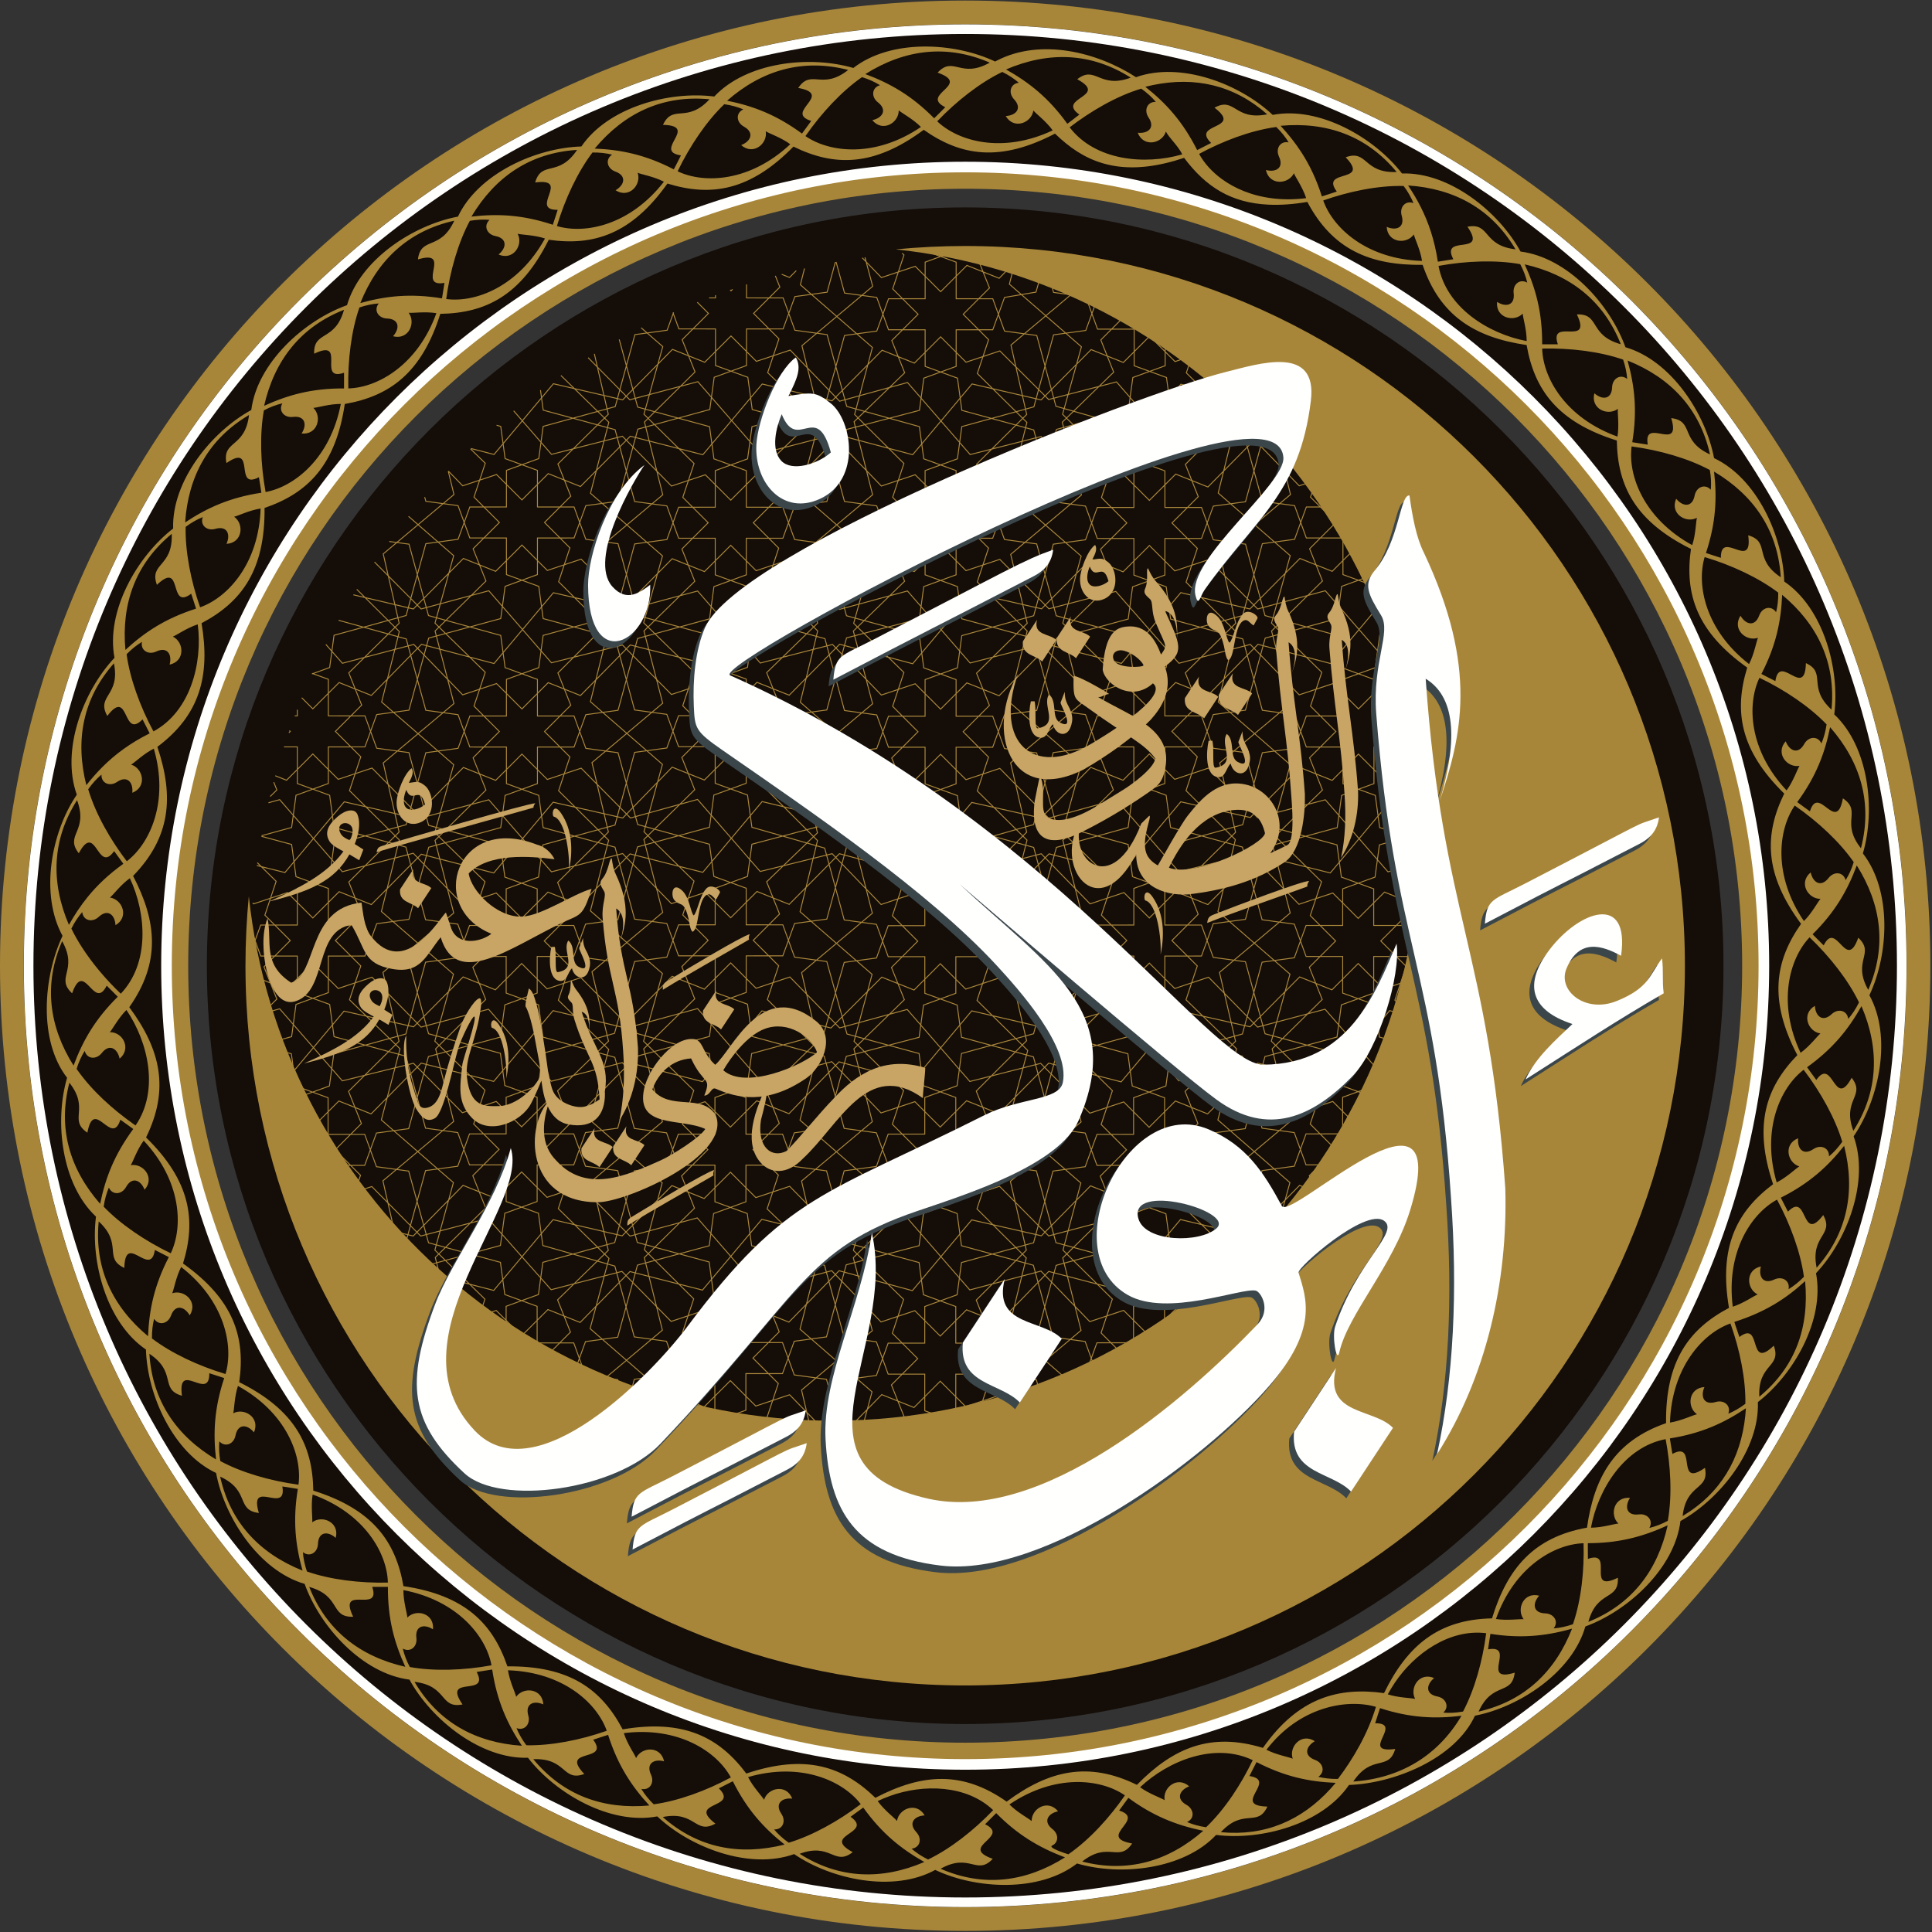 <?xml version="1.0" encoding="UTF-8"?>
<svg width="1149px" height="1149px" viewBox="0 0 1149 1149" version="1.1" xmlns="http://www.w3.org/2000/svg" xmlns:xlink="http://www.w3.org/1999/xlink">
    <rect x="0" y="0" width="1149" height="1149" fill="#333333" stroke="none"/>
    <!-- Generator: Sketch 59 (86127) - https://sketch.com -->
    <title>Group 2</title>
    <desc>Created with Sketch.</desc>
    <g id="Page-1" stroke="none" stroke-width="1" fill="none" fill-rule="evenodd">
        <g id="shutterstock_1157129161">
            <g id="Group-4">
                <g id="Group-2" transform="translate(0, 0.32)">
                    <path d="M574.016,97.758 C310.986,97.758 97.758,310.985 97.758,574.016 C97.758,837.046 310.986,1050.27 574.016,1050.27 C837.046,1050.27 1050.27,837.046 1050.27,574.016 C1050.27,310.985 837.046,97.758 574.016,97.758 Z M574.016,14.173 C883.208,14.173 1133.86,264.823 1133.86,574.016 C1133.86,883.208 883.208,1133.86 574.016,1133.86 C264.823,1133.86 14.173,883.208 14.173,574.016 C14.173,264.823 264.823,14.173 574.016,14.173 L574.016,14.173 Z" id="Fill-1" fill="#A88639"></path>
                    <path d="M900.76,247.271 C817.14,163.651 701.619,111.931 574.016,111.931 C446.414,111.931 330.892,163.651 247.271,247.271 C163.651,330.892 111.931,446.413 111.931,574.016 C111.931,701.618 163.651,817.14 247.271,900.76 C330.892,984.38 446.414,1036.1 574.016,1036.1 C701.619,1036.1 817.14,984.38 900.76,900.76 C984.38,817.14 1036.1,701.618 1036.1,574.016 C1036.1,446.413 984.38,330.892 900.76,247.271 Z M574.016,97.758 C837.046,97.758 1050.27,310.985 1050.27,574.016 C1050.27,837.046 837.046,1050.27 574.016,1050.27 C310.986,1050.27 97.758,837.046 97.758,574.016 C97.758,310.985 310.986,97.758 574.016,97.758 Z M574.016,14.173 C883.208,14.173 1133.86,264.823 1133.86,574.016 C1133.86,883.208 883.208,1133.86 574.016,1133.86 C264.823,1133.86 14.173,883.208 14.173,574.016 C14.173,264.823 264.823,14.173 574.016,14.173 Z M574.016,0 C732.525,0 876.029,64.249 979.906,168.126 C1083.78,272.003 1148.03,415.507 1148.03,574.016 C1148.03,732.524 1083.78,876.028 979.906,979.905 C876.029,1083.78 732.525,1148.03 574.016,1148.03 C415.507,1148.03 272.003,1083.78 168.126,979.905 C64.249,876.028 0,732.524 0,574.016 C0,415.507 64.249,272.003 168.126,168.126 C272.003,64.249 415.507,0 574.016,0 L574.016,0 Z" id="Fill-3" fill="#A88639"></path>
                    <g id="Group" transform="translate(14.173, 14.173)">
                        <path d="M559.843,83.585 C296.813,83.585 83.585,296.812 83.585,559.843 C83.585,822.873 296.813,1036.097 559.843,1036.097 C822.873,1036.097 1036.097,822.873 1036.097,559.843 C1036.097,296.812 822.873,83.585 559.843,83.585 Z M559.843,0 C869.035,0 1119.687,250.65 1119.687,559.843 C1119.687,869.035 869.035,1119.687 559.843,1119.687 C250.65,1119.687 0,869.035 0,559.843 C0,250.65 250.65,0 559.843,0 L559.843,0 Z" id="Fill-5" fill="#140D08"></path>
                        <path d="M559.843,83.585 C296.813,83.585 83.585,296.812 83.585,559.843 C83.585,822.873 296.813,1036.097 559.843,1036.097 C822.873,1036.097 1036.097,822.873 1036.097,559.843 C1036.097,296.812 822.873,83.585 559.843,83.585 Z M559.843,0 C869.035,0 1119.687,250.65 1119.687,559.843 C1119.687,869.035 869.035,1119.687 559.843,1119.687 C250.65,1119.687 0,869.035 0,559.843 C0,250.65 250.65,0 559.843,0 Z" id="Stroke-6" stroke="#66501B" stroke-width="0.216"></path>
                        <path d="M559.843,87.995 C299.248,87.995 87.996,299.248 87.996,559.843 C87.996,820.437 299.248,1031.687 559.843,1031.687 C820.438,1031.687 1031.687,820.437 1031.687,559.843 C1031.687,299.248 820.438,87.995 559.843,87.995 Z M559.843,81.692 C295.769,81.692 81.692,295.768 81.692,559.843 C81.692,823.917 295.769,1037.997 559.843,1037.997 C823.917,1037.997 1037.997,823.917 1037.997,559.843 C1037.997,295.768 823.917,81.692 559.843,81.692 Z M559.843,5.713 C253.805,5.713 5.713,253.805 5.713,559.843 C5.713,865.881 253.805,1113.977 559.843,1113.977 C865.88,1113.977 1113.977,865.881 1113.977,559.843 C1113.977,253.805 865.88,5.713 559.843,5.713 Z M559.843,0 C869.034,0 1119.687,250.652 1119.687,559.843 C1119.687,869.034 869.034,1119.687 559.843,1119.687 C250.652,1119.687 0,869.034 0,559.843 C0,250.652 250.652,0 559.843,0 L559.843,0 Z" id="Fill-7" fill="#FFFFFE"></path>
                        <path d="M559.843,1010.817 C808.232,1010.817 1010.817,808.231 1010.817,559.843 C1010.817,311.453 808.232,108.867 559.843,108.867 C311.454,108.867 108.867,311.453 108.867,559.843 C108.867,808.231 311.454,1010.817 559.843,1010.817" id="Fill-8" fill="#140D08"></path>
                        <path d="M808.896,342.245 L777.125,380.107 L733.984,368.689 L704.173,399.087 L684.994,391.426 L669.362,407.058 L654.26,391.961 L634.131,398.67 L605.17,368.924 L562.77,379.81 L525.51,336.965 L485.014,347.954 L455.65,318.195 L435.521,324.903 L420.42,309.807 L404.787,325.439 L385.608,317.778 L356.265,347.484 L314.938,338.031 L279.632,380.107 L236.49,368.689 L206.68,399.087 L187.5,391.426 L171.868,407.058 L165.474,400.666 M693.858,197.473 L684.651,200.542 L669.55,185.446 L653.917,201.078 L634.738,193.417 L605.014,223.341 L563.922,213.848 L528.617,255.925 L485.161,244.367 L455.233,274.994 L436.053,267.333 L420.42,282.965 L405.32,267.869 L385.191,274.577 L355.994,244.949 L313.822,255.718 L291.491,230.039 M827.877,398.891 L809.357,391.494 L793.724,407.126 L778.623,392.03 L758.494,398.738 L729.415,368.757 L686.956,379.96 L649.421,337.233 L609.642,347.567 L580.445,318.173 L560.316,324.882 L545.215,309.785 L529.582,325.417 L510.403,317.756 L480.688,348.13 L439.088,337.835 L403.783,379.91 L360.617,369.071 L331.043,399.155 L311.863,391.494 L296.23,407.126 L281.13,392.03 L261.001,398.738 L231.921,368.757 L189.462,379.96 L179.816,368.98 M723.776,222.251 L688.108,213.999 L652.803,256.075 L609.602,245.084 L580.027,274.973 L560.847,267.311 L545.215,282.944 L530.115,267.848 L509.986,274.556 L480.699,244.26 L438.125,255.342 L400.865,212.497 L360.38,223.279 L335.797,198.429 M749.54,248.652 L734.219,244.685 L704.213,275.123 L685.034,267.461 L669.401,283.094 L654.3,267.997 L634.171,274.706 L604.935,245.117 L562.803,255.847 L525.542,213.002 L485.163,224.124 L455.799,193.705 L435.67,200.414 L420.57,185.317 L404.937,200.95 L385.757,193.288 L356.151,223.29 L314.942,213.721 L279.636,255.796 L266.212,252.32 M821.836,377.04 L811.284,379.681 L774.024,336.836 L733.78,347.672 L704.63,318.324 L684.501,325.032 L669.401,309.935 L653.768,325.568 L634.588,317.907 L605.285,347.573 L563.918,338.16 L528.613,380.236 L485.171,368.651 L455.193,398.958 L436.013,391.297 L420.381,406.93 L405.28,391.833 L385.151,398.541 L356.033,369.109 L313.789,379.681 L276.53,336.836 L236.286,347.672 L208.757,319.955 M793.107,310.277 L778.096,325.289 L758.915,317.628 L729.145,347.674 L688.069,337.963 L652.763,380.038 L609.715,369.003 L580.024,399.284 L560.843,391.622 L545.211,407.255 L530.11,392.159 L509.981,398.867 L480.948,368.779 L437.976,379.832 L400.716,336.987 L360.74,347.674 L331.464,318.044 L311.335,324.753 L296.234,309.657 L280.601,325.289 L261.422,317.628 L231.651,347.674 L196.241,339.303 M767.894,271.296 L758.498,274.428 L729.419,244.524 L687.105,255.471 L649.845,212.626 L609.484,223.108 L580.477,194.21 L560.348,200.918 L545.247,185.822 L529.615,201.454 L510.435,193.793 L480.654,223.903 L439.128,213.87 L403.823,255.946 L360.7,244.917 L331.047,274.845 L311.867,267.182 L296.235,282.815 L281.134,267.719 L261.005,274.428 L252.668,265.855 M610.197,151.535 L612.397,159.41 L631.558,162.016 L638.555,181.242 L660.324,181.252 L660.334,203.02 L679.559,210.017 L682.165,229.178 L724.742,240.845 L736.576,283.621 L755.736,286.227 L762.733,305.452 L784.501,305.463 L784.512,327.231 L803.737,334.228 L806.343,353.389 L814.335,355.56 M421.292,157.754 L420.57,158.476 L420.224,158.13 M459.19,146.663 L455.382,150.505 L450.964,148.74 M587.262,143.604 L580.06,151.01 L560.879,143.348 L545.247,158.98 L530.147,143.885 L510.018,150.592 L498.804,139.025 M407.792,162.672 L411.345,162.671 L411.346,161.321 M171.609,386.225 L181.878,382.487 L184.484,363.327 L227.349,351.577 L239.084,308.851 L258.244,306.245 L265.242,287.02 L287.01,287.01 L287.02,265.242 L306.245,258.244 L308.851,239.084 L351.717,227.329 L363.419,184.513 L382.58,181.906 L386.347,171.556 M161.357,411.253 L162.642,411.253 L162.644,407.866 M141.7,482.424 L159.252,477.634 L161.859,458.473 L181.083,451.476 L181.094,429.708 L202.862,429.698 L209.86,410.473 L229.02,407.867 L240.77,364.997 L283.619,353.391 L286.226,334.231 L305.451,327.234 L305.461,305.465 L327.229,305.455 L334.226,286.23 L353.387,283.623 L365.158,240.729 L407.954,229.052 L410.561,209.891 L429.786,202.894 L429.796,181.126 L451.565,181.116 L458.562,161.891 L477.723,159.284 L482.548,141.676 M139.035,498.736 L150.06,509.635 L143.352,529.765 L158.448,544.865 L142.816,560.497 L150.477,579.677 L143.223,586.819 M134.739,552.512 L140.876,535.649 L162.644,535.639 L162.655,513.87 L181.879,506.873 L184.486,487.713 L227.377,475.979 L239.08,433.163 L258.24,430.556 L265.237,411.331 L287.005,411.321 L287.016,389.553 L306.241,382.555 L308.847,363.395 L351.712,351.644 L363.27,309.002 L382.431,306.395 L389.428,287.171 L411.196,287.16 L411.206,265.391 L430.431,258.394 L433.037,239.234 L476.231,227.418 L488.097,185.016 L507.257,182.41 L514.254,163.185 L536.023,163.175 L536.033,141.407 L553.53,135.039 M149.226,604.798 L159.254,602.02 L161.861,582.859 L181.085,575.862 L181.096,554.094 L202.864,554.084 L209.861,534.859 L229.022,532.252 L240.818,489.379 L283.615,477.702 L286.222,458.542 L305.446,451.545 L305.457,429.777 L327.225,429.766 L334.222,410.541 L353.383,407.935 L365.008,365.219 L407.805,353.541 L410.412,334.381 L429.637,327.384 L429.647,305.616 L451.415,305.605 L458.412,286.381 L477.573,283.774 L489.323,240.905 L532.632,229.556 L535.239,210.396 L554.463,203.399 L554.473,181.631 L576.243,181.62 L583.24,162.395 L601.929,159.24 L604.742,149.467 M148.743,450.954 L150.475,455.291 L146.709,459 M158.146,420.179 L158.447,420.479 L157.819,421.106 M163.341,638.056 L181.73,631.362 L184.337,612.202 L227.202,600.452 L238.929,557.728 L258.089,555.121 L265.086,535.896 L286.855,535.886 L286.865,514.118 L306.09,507.12 L308.697,487.96 L351.561,476.21 L363.23,432.966 L382.39,430.359 L389.388,411.135 L411.156,411.124 L411.166,389.356 L430.391,382.359 L432.997,363.198 L476.362,351.797 L488.064,308.98 L507.225,306.373 L514.222,287.149 L535.99,287.138 L536.001,265.37 L555.225,258.373 L557.832,239.212 L600.696,227.462 L612.4,184.641 L631.56,182.034 L638.228,163.716 M186.465,678.581 L202.715,678.573 L209.712,659.348 L228.872,656.742 L240.622,613.872 L283.464,602.267 L286.071,583.107 L305.295,576.11 L305.306,554.342 L327.074,554.331 L334.071,535.106 L353.232,532.5 L364.968,489.182 L407.765,477.506 L410.372,458.345 L429.597,451.348 L429.607,429.58 L451.375,429.569 L458.373,410.345 L477.534,407.738 L489.283,364.869 L532.599,353.52 L535.206,334.359 L554.431,327.362 L554.442,305.595 L576.21,305.583 L583.207,286.359 L602.368,283.753 L614.118,240.883 L656.935,229.181 L659.541,210.02 L678.766,203.023 L678.774,186.912 M367.347,180.628 L379.992,191.624 L368.787,231.842 L398.612,261.157 L391.903,281.285 L406.999,296.386 L391.367,312.018 L399.029,331.199 L368.786,360.773 L379.958,403.734 L337.883,439.04 L347.649,480.327 L317.471,510.299 L325.133,529.479 L309.5,545.112 L324.596,560.212 L317.888,580.342 L347.828,609.614 L336.81,651.693 L379.655,688.953 L369.06,728.771 L398.385,757.96 L391.676,778.089 L406.772,793.19 L391.14,808.822 L398.801,828.002 L398.726,828.076 M339.366,196.201 L347.593,231.888 L317.626,261.424 L325.287,280.603 L309.655,296.236 L324.751,311.336 L318.043,331.465 L347.437,360.742 L336.958,402.817 L379.803,440.077 L368.788,480.153 L398.574,509.507 L391.865,529.636 L406.962,544.736 L391.329,560.369 L398.991,579.549 L368.644,609.303 L379.811,652.609 L337.735,687.915 L347.598,729.117 L317.434,758.574 L325.096,777.754 L309.742,793.108 M400.71,165.456 L407.149,171.897 L391.516,187.529 L399.178,206.709 L369.093,236.48 L379.998,279.77 L337.922,315.076 L347.414,355.972 L317.622,385.734 L325.284,404.914 L309.651,420.547 L324.747,435.647 L318.039,455.776 L347.799,485.22 L336.959,527.203 L379.805,564.464 L368.565,604.729 L398.424,633.996 L391.716,654.125 L406.812,669.225 L391.18,684.858 L398.841,704.038 L369.006,733.425 L379.771,776.574 L341.374,808.792 M223.428,725.439 L227.161,724.416 L238.897,681.691 L258.057,679.084 L265.055,659.86 L286.823,659.849 L286.833,638.081 L306.057,631.084 L308.664,611.924 L351.285,600.064 L363.232,557.351 L382.392,554.745 L389.39,535.52 L411.158,535.51 L411.168,513.742 L430.393,506.745 L433,487.584 L476.357,476.108 L488.06,433.291 L507.221,430.684 L514.218,411.46 L535.986,411.45 L535.997,389.681 L555.222,382.684 L557.827,363.524 L600.575,351.695 L612.25,309.13 L631.41,306.524 L638.408,287.299 L660.176,287.288 L660.187,265.52 L679.411,258.523 L682.018,239.363 L724.882,227.612 L725.829,224.162 M239.545,741.623 L240.582,737.837 L283.432,726.23 L286.038,707.07 L305.263,700.073 L305.274,678.305 L327.042,678.294 L334.039,659.07 L353.2,656.463 L364.971,613.568 L407.767,601.891 L410.374,582.731 L429.598,575.734 L429.609,553.966 L451.377,553.955 L458.374,534.731 L477.535,532.124 L489.285,489.255 L532.596,477.831 L535.202,458.67 L554.427,451.673 L554.437,429.905 L576.205,429.894 L583.203,410.67 L602.364,408.063 L614.113,365.194 L656.785,353.67 L659.392,334.51 L678.617,327.513 L678.627,305.744 L700.396,305.734 L707.393,286.509 L726.553,283.903 L738.303,241.033 L741.764,240.096 M198.189,336.182 L223.306,361.099 L212.807,403.015 L255.652,440.274 L244.407,480.647 L274.27,509.883 L267.562,530.012 L282.659,545.112 L267.026,560.745 L274.688,579.925 L244.903,609.277 L255.625,652.46 L213.549,687.765 L221.717,723.602 M319.608,208.998 L347.915,236.635 L336.997,278.853 L379.843,316.114 L368.63,355.885 L398.572,385.12 L391.864,405.25 L406.96,420.35 L391.327,435.983 L398.989,455.162 L368.746,484.816 L379.96,528.12 L337.885,563.426 L347.725,604.705 L317.439,634.263 L325.1,653.442 L309.468,669.075 L324.564,684.176 L317.856,704.305 L348.002,733.909 L336.77,775.657 L379.616,812.917 L377.167,822.133 M265.853,252.671 L274.426,261.007 L267.717,281.136 L282.814,296.236 L267.181,311.869 L274.842,331.048 L244.561,360.78 L255.808,403.931 L213.732,439.237 L223.185,480.328 L193.261,510.052 L200.922,529.232 L185.29,544.865 L200.386,559.965 L193.678,580.095 L223.712,609.219 L212.624,651.543 L255.469,688.803 L244.449,728.96 L274.234,758.157 L270.96,767.981 M151.213,610.051 L159.107,612.203 L161.713,631.364 L180.938,638.361 L180.948,660.13 L202.717,660.14 L209.714,679.365 L228.875,681.972 L240.684,724.607 L283.43,736.236 L286.036,755.396 L305.262,762.393 L305.272,784.162 L327.04,784.173 L334.037,803.397 L353.198,806.004 L355.548,814.598 M141.597,482.961 L159.256,487.714 L161.863,506.875 L181.087,513.872 L181.098,535.64 L202.867,535.651 L209.863,554.875 L229.024,557.482 L240.689,600.296 L283.434,611.925 L286.04,631.086 L305.265,638.083 L305.276,659.85 L327.044,659.861 L334.041,679.086 L353.202,681.692 L364.834,724.411 L407.58,736.039 L410.187,755.2 L429.411,762.197 L429.422,783.965 L451.19,783.975 L458.187,803.2 L477.348,805.806 L486.254,838.093 M135.181,538.44 L140.874,554.08 L162.642,554.092 L162.653,575.86 L181.877,582.856 L184.484,602.017 L227.225,613.655 L238.894,656.46 L258.055,659.067 L265.052,678.292 L286.82,678.302 L286.831,700.07 L306.056,707.067 L308.662,726.227 L351.482,738.465 L363.04,780.575 L382.202,783.181 L389.199,802.406 L410.967,802.417 L410.977,824.184 L430.202,831.181 L430.626,834.3 M286.821,779.12 L286.828,762.392 L306.054,755.394 L308.66,736.234 L351.407,724.484 L363.082,681.841 L382.243,679.234 L389.24,660.01 L411.008,659.999 L411.019,638.231 L430.244,631.234 L432.85,612.073 L475.715,600.323 L487.91,557.856 L507.07,555.249 L514.067,536.025 L535.835,536.015 L535.846,514.246 L555.07,507.249 L557.677,488.089 L600.508,475.911 L612.21,433.095 L631.371,430.488 L638.368,411.264 L660.137,411.253 L660.147,389.485 L679.371,382.487 L681.979,363.327 L724.842,351.577 L736.577,308.851 L755.739,306.245 L762.736,287.02 L778.926,287.013 M327.169,802.243 L334.035,783.381 L353.196,780.774 L364.945,737.905 L407.618,726.381 L410.224,707.221 L429.449,700.223 L429.46,678.455 L451.228,678.444 L458.225,659.22 L477.386,656.613 L489.136,613.744 L532.445,602.396 L535.051,583.236 L554.276,576.238 L554.287,554.47 L576.055,554.459 L583.052,535.235 L602.212,532.628 L614.106,489.468 L656.746,477.634 L659.353,458.473 L678.577,451.476 L678.587,429.708 L700.356,429.698 L707.353,410.473 L726.514,407.867 L738.263,364.997 L781.113,353.391 L783.719,334.231 L802.133,327.529 M171.68,386.063 L181.085,389.486 L181.096,411.254 L202.864,411.265 L209.862,430.489 L229.022,433.096 L240.721,476.333 L283.466,487.961 L286.073,507.122 L305.298,514.119 L305.308,535.888 L327.077,535.898 L334.074,555.123 L353.234,557.729 L364.564,600.112 L407.62,612.075 L410.227,631.235 L429.451,638.233 L429.462,660.001 L451.23,660.012 L458.227,679.236 L477.388,681.843 L489.065,724.539 L532.41,736.364 L535.017,755.525 L554.242,762.522 L554.252,784.29 L576.02,784.301 L583.018,803.525 L602.178,806.132 L605.031,816.561 M154.963,429.702 L162.64,429.702 L162.651,451.473 L181.875,458.471 L184.482,477.631 L227.223,489.269 L238.927,532.497 L258.087,535.103 L265.084,554.328 L286.852,554.339 L286.863,576.107 L306.088,583.104 L308.694,602.265 L351.47,614.321 L363.08,656.61 L382.241,659.217 L389.238,678.442 L411.006,678.452 L411.017,700.22 L430.241,707.218 L432.848,726.378 L476.182,738.016 L487.87,780.9 L507.032,783.507 L514.029,802.731 L535.797,802.742 L535.807,824.51 L553.771,831.049 M497.816,837.8 L504.446,813.243 L461.6,775.982 L472.463,733.717 L442.042,704.455 L448.75,684.326 L433.654,669.225 L449.286,653.593 L441.624,634.413 L472.054,604.826 L462.562,563.931 L504.638,528.625 L493.42,484.985 L523.819,455.488 L516.158,436.308 L531.79,420.676 L516.694,405.575 L523.402,385.446 L493.519,356.21 L504.637,316.092 L461.792,278.832 L472.864,236.622 L442.379,207.126 L449.087,186.997 L433.991,171.896 L449.623,156.265 L447.041,149.802 M442.603,835.848 L439.277,835.035 L438.945,835.431 M587.362,822.499 L580.253,815.324 L560.124,822.032 L545.023,806.935 L529.39,822.568 L510.211,814.907 L487.547,838.076 M588.8,144.071 L586.127,154.493 L628.972,191.752 L617.768,231.892 L647.592,261.285 L640.883,281.414 L655.98,296.515 L640.348,312.147 L648.009,331.327 L617.978,360.674 L628.939,403.863 L586.863,439.168 L596.418,480.422 L566.452,510.428 L574.114,529.608 L558.48,545.241 L573.577,560.341 L566.869,580.47 L597.045,610.23 L585.79,651.821 L628.636,689.081 L618.007,729.005 L647.365,758.089 L640.657,778.218 L655.709,793.274 M836.388,449.91 L828.953,442.356 L808.825,449.064 L793.724,433.968 L778.091,449.6 L758.911,441.939 L729.397,471.684 L688.071,462.349 L652.765,504.425 L609.722,493.294 L579.872,523.849 L560.692,516.187 L545.06,531.82 L529.959,516.723 L509.83,523.431 L480.722,493.209 L437.935,503.796 L400.676,460.951 L360.775,471.985 L331.46,442.356 L311.33,449.064 L296.23,433.968 L280.598,449.6 L261.418,441.939 L231.747,471.88 L190.577,462.349 L155.271,504.425 L138.816,500.299 M625.986,158.046 L587.052,190.715 L596.426,232.003 L566.607,261.552 L574.268,280.732 L558.635,296.365 L573.732,311.465 L567.024,331.594 L596.731,360.792 L585.938,402.946 L628.784,440.206 L617.73,480.399 L647.554,509.635 L640.846,529.765 L655.942,544.865 L640.31,560.497 L647.971,579.677 L617.76,609.417 L628.791,652.738 L586.716,688.044 L596.207,729.017 L566.415,758.702 L574.077,777.882 L558.444,793.515 L573.54,808.615 L567.058,828.067 M655.444,172.711 L640.496,187.658 L648.159,206.838 L617.563,236.609 L628.979,279.899 L586.903,315.204 L596.748,356.178 L566.603,385.863 L574.264,405.043 L558.631,420.675 L573.728,435.776 L567.02,455.905 L596.61,485.142 L585.94,527.332 L628.785,564.592 L617.674,604.991 L647.405,634.125 L640.697,654.254 L655.793,669.354 L640.16,684.986 L647.822,704.167 L617.874,733.604 L628.751,776.703 L586.676,812.008 L589.055,821.978 M360.276,816.394 L363.043,805.806 L382.203,803.199 L389.201,783.973 L410.969,783.964 L410.979,762.195 L430.203,755.198 L432.81,736.038 L476.174,724.637 L487.877,681.82 L507.037,679.213 L514.035,659.988 L535.803,659.977 L535.813,638.21 L555.038,631.213 L557.645,612.052 L600.509,600.297 L612.212,557.48 L631.373,554.874 L638.37,535.649 L660.138,535.639 L660.149,513.87 L679.373,506.873 L681.98,487.713 L724.87,475.979 L736.574,433.163 L755.734,430.556 L762.732,411.331 L784.499,411.321 L784.51,389.553 L803.735,382.555 L806.341,363.395 L816.279,360.671 M411.06,830.866 L429.41,824.187 L429.42,802.419 L451.188,802.409 L458.185,783.184 L477.346,780.577 L489.096,737.708 L532.412,726.359 L535.019,707.199 L554.244,700.202 L554.254,678.433 L576.023,678.423 L583.02,659.198 L602.18,656.592 L613.794,613.917 L656.747,602.02 L659.354,582.859 L678.579,575.862 L678.589,554.094 L700.358,554.084 L707.355,534.859 L726.516,532.252 L738.312,489.379 L781.109,477.702 L783.715,458.542 L802.94,451.545 L802.951,429.777 L824.719,429.766 L830.948,412.652 M217.566,307.568 L229.061,309.132 L240.661,351.593 L283.617,363.396 L286.224,382.557 L305.449,389.554 L305.459,411.322 L327.227,411.333 L334.224,430.557 L353.385,433.164 L365.062,475.86 L407.769,487.586 L410.376,506.746 L429.6,513.743 L429.611,535.511 L451.379,535.522 L458.376,554.746 L477.537,557.353 L489.545,600.446 L532.414,612.054 L535.021,631.214 L554.245,638.211 L554.256,659.979 L576.025,659.99 L583.022,679.214 L602.182,681.821 L613.816,724.539 L656.561,736.168 L659.167,755.328 L678.392,762.325 L678.401,779.467 M187.468,354.48 L227.42,365.501 L239.077,407.932 L258.238,410.538 L265.235,429.763 L287.003,429.774 L287.014,451.542 L306.239,458.539 L308.845,477.7 L351.586,489.338 L363.23,532.121 L382.39,534.728 L389.388,553.952 L411.156,553.963 L411.166,575.731 L430.39,582.728 L432.997,601.889 L475.974,613.588 L487.875,656.589 L507.035,659.195 L514.033,678.42 L535.801,678.431 L535.811,700.199 L555.036,707.196 L557.642,726.356 L600.384,737.967 L612.021,780.703 L631.182,783.309 L638.15,802.456 M500.307,138.815 L504.825,155.785 L462.749,191.091 L472.834,231.854 L441.812,261.574 L449.473,280.753 L433.841,296.386 L448.937,311.486 L442.229,331.615 L472.12,360.716 L461.788,403.142 L504.633,440.403 L493.544,480.697 L523.251,510.011 L516.543,530.14 L531.639,545.241 L516.006,560.873 L523.668,580.053 L493.641,609.264 L504.606,652.588 L462.53,687.893 L472.154,728.986 L441.585,758.377 L449.246,777.556 L433.614,793.189 L448.71,808.29 L442.001,828.419 L450.468,836.648 M566.805,138.004 L574.3,156.768 L558.668,172.401 L573.764,187.502 L567.056,207.631 L596.542,236.724 L585.978,278.982 L628.823,316.242 L617.885,356.131 L647.552,385.249 L640.844,405.378 L655.941,420.479 L640.307,436.111 L647.969,455.291 L617.924,485.219 L628.941,528.249 L586.866,563.555 L596.357,604.45 L566.419,634.391 L574.08,653.571 L558.448,669.204 L573.545,684.305 L566.836,704.433 L596.191,733.632 L585.75,775.785 L623.928,808.987 M468.528,837.822 L462.526,812.205 L504.601,776.899 L493.3,733.512 L523.636,704.016 L515.974,684.837 L531.607,669.204 L516.511,654.103 L523.219,633.974 L493.724,604.809 L504.482,564.968 L461.637,527.708 L472.015,485.406 L442.189,455.579 L448.897,435.451 L433.801,420.35 L449.434,404.717 L441.772,385.537 L472.079,356.088 L462.717,315.055 L504.793,279.748 L493.745,236.335 L523.855,207.214 L516.194,188.034 L531.827,172.401 L516.73,157.301 L523.438,137.172 L522.543,136.293 M464.207,145.449 L461.824,154.869 L504.669,192.129 L494.068,231.99 L523.406,261.135 L516.698,281.264 L531.794,296.365 L516.161,311.997 L523.823,331.177 L493.33,360.829 L504.788,404.059 L462.713,439.365 L471.976,480.82 L441.774,509.924 L449.436,529.103 L433.803,544.736 L448.899,559.837 L442.191,579.966 L472.402,609.735 L461.604,651.671 L504.45,688.931 L493.364,729.14 L523.215,758.286 L516.506,778.414 L531.602,793.515 L515.97,809.147 L523.631,828.328 L515.075,836.666 M837.614,468.308 L812.281,462.597 L776.975,504.672 L733.704,493.838 L704.175,523.473 L684.995,515.811 L669.363,531.444 L654.262,516.348 L634.133,523.056 L605.081,493.261 L562.766,504.121 L525.506,461.276 L485.2,472.22 L455.61,442.159 L435.481,448.867 L420.381,433.771 L404.748,449.404 L385.568,441.742 L356.192,471.971 L314.787,462.597 L279.481,504.672 L236.368,493.524 L206.681,523.473 L187.502,515.811 L171.869,531.444 L156.769,516.348 L136.64,523.056 L136.28,522.694 M479.138,838.088 L487.873,806.131 L507.034,803.524 L514.031,784.299 L535.799,784.289 L535.809,762.52 L555.035,755.523 L557.64,736.363 L600.504,724.612 L612.063,681.97 L631.224,679.363 L638.221,660.139 L659.989,660.128 L659.999,638.359 L679.224,631.362 L681.83,612.202 L724.695,600.452 L736.422,557.728 L755.583,555.121 L762.58,535.896 L784.349,535.886 L784.359,514.118 L803.583,507.12 L806.191,487.96 L837.89,478.948 M534.626,834.369 L535.015,831.51 L554.24,824.513 L554.25,802.745 L576.018,802.734 L583.016,783.51 L602.176,780.903 L613.926,738.033 L656.598,726.51 L659.204,707.348 L678.43,700.351 L678.44,678.584 L700.208,678.573 L707.205,659.348 L726.366,656.742 L738.116,613.872 L780.958,602.267 L783.565,583.107 L802.789,576.11 L802.799,554.342 L824.569,554.331 L831.565,535.106 L834.186,534.75 M281.411,238.484 L283.621,239.086 L286.228,258.246 L305.452,265.243 L305.463,287.011 L327.232,287.022 L334.229,306.246 L353.389,308.853 L365.022,351.572 L407.768,363.2 L410.374,382.36 L429.599,389.357 L429.61,411.125 L451.378,411.136 L458.375,430.361 L477.535,432.968 L489.702,476.462 L532.447,488.09 L535.054,507.251 L554.278,514.248 L554.289,536.016 L576.057,536.027 L583.054,555.251 L602.214,557.858 L613.892,600.555 L656.601,612.203 L659.207,631.364 L678.432,638.361 L678.443,660.13 L700.21,660.14 L707.207,679.365 L726.369,681.972 L738.178,724.607 L742.101,725.674 M238.473,281.423 L239.081,283.621 L258.242,286.227 L265.24,305.452 L287.008,305.463 L287.018,327.231 L306.243,334.228 L308.849,353.389 L351.591,364.998 L363.228,407.735 L382.388,410.342 L389.386,429.566 L411.154,429.577 L411.164,451.345 L430.389,458.342 L432.995,477.503 L476.27,489.889 L487.907,532.626 L507.068,535.232 L514.065,554.457 L535.833,554.467 L535.844,576.235 L555.068,583.232 L557.675,602.393 L600.415,614.031 L612.061,656.739 L631.221,659.346 L638.218,678.57 L659.987,678.581 L659.997,700.349 L679.222,707.347 L681.828,726.507 L724.57,738.144 L725.671,742.118 M694.47,197.919 L691.359,207.255 L720.791,236.485 L710.305,278.703 L753.15,315.963 L742.012,356.081 L771.915,385.318 L765.206,405.447 L780.303,420.547 L764.67,436.18 L772.332,455.36 L741.854,485.091 L753.151,528.496 L711.075,563.802 L720.638,604.771 L690.605,634.542 L698.267,653.722 L682.634,669.354 L697.73,684.455 L691.022,704.584 L720.769,733.546 L716.521,750.413 M429.795,154.933 L429.795,162.672 L451.567,162.683 L458.564,181.907 L477.724,184.514 L489.402,227.21 L532.602,239.214 L535.209,258.374 L554.433,265.372 L554.444,287.14 L576.212,287.15 L583.209,306.375 L602.369,308.981 L614.002,351.7 L656.748,363.328 L659.355,382.489 L678.579,389.486 L678.59,411.254 L700.358,411.265 L707.356,430.489 L726.516,433.096 L738.214,476.333 L780.96,487.961 L783.567,507.122 L802.791,514.119 L802.802,535.888 L824.571,535.898 L830.955,553.441 M386.131,171.65 L389.575,181.113 L411.343,181.123 L411.354,202.891 L430.578,209.889 L433.185,229.049 L476.425,241.012 L488.062,283.75 L507.223,286.356 L514.22,305.581 L535.988,305.592 L535.999,327.36 L555.223,334.357 L557.83,353.517 L600.572,365.127 L612.208,407.864 L631.369,410.471 L638.366,429.695 L660.134,429.705 L660.145,451.473 L679.369,458.471 L681.976,477.631 L724.717,489.269 L736.42,532.497 L755.58,535.103 L762.578,554.328 L784.346,554.339 L784.357,576.107 L803.581,583.104 L806.188,602.265 L816.4,605.142 M694.548,768.156 L684.806,764.265 L669.174,779.897 L654.073,764.801 L633.944,771.51 L604.905,741.449 L562.582,752.649 L525.323,709.805 L484.806,720.987 L455.462,691.034 L435.333,697.742 L420.233,682.646 L404.6,698.278 L385.42,690.617 L355.842,720.48 L314.751,710.871 L279.445,752.946 L240.994,742.972 M808.284,625.287 L773.869,585.712 L733.738,596.342 L704.592,566.673 L684.463,573.382 L669.363,558.285 L653.731,573.918 L634.55,566.257 L604.63,596.181 L563.735,586.688 L528.43,628.765 L484.826,616.999 L455.045,647.834 L435.866,640.172 L420.233,655.805 L405.133,640.708 L385.003,647.417 L355.911,617.487 L313.634,628.557 L276.375,585.712 L236.244,596.342 L207.098,566.673 L186.97,573.382 L171.869,558.285 L156.237,573.918 L137.692,566.51 M724.929,742.808 L686.769,752.8 L649.509,709.955 L609.494,720.524 L580.257,691.013 L560.128,697.721 L545.027,682.625 L529.395,698.257 L510.215,690.596 L480.632,720.903 L438.901,710.675 L403.595,752.75 L360.469,741.714 L330.855,771.994 L311.676,764.333 L296.043,779.966 L280.943,764.869 L271.162,768.129 M477.941,838.073 L455.423,814.998 L435.294,821.707 L420.193,806.61 L404.56,822.243 L385.381,814.582 L377.882,822.348 M526.493,835.466 L525.318,834.115 L516.297,836.557 M837.889,487.293 L814.965,510.299 L822.626,529.479 L806.994,545.112 L822.09,560.212 L815.381,580.342 L822.408,587.211 M836.455,515.473 L828.385,523.72 L809.205,516.058 L793.573,531.691 L778.472,516.595 L758.344,523.304 L729.31,493.613 L686.916,503.925 L649.657,461.079 L609.481,472.075 L580.44,442.484 L560.311,449.193 L545.211,434.097 L529.578,449.729 L510.398,442.067 L480.784,472.27 L439.09,462.221 L403.785,504.296 L360.517,493.329 L330.891,523.72 L311.712,516.058 L296.079,531.691 L280.979,516.595 L260.849,523.304 L231.619,492.946 L189.423,503.925 L152.163,461.079 L145.766,462.863 M537.488,135.229 L554.465,141.409 L554.476,163.177 L576.244,163.187 L583.242,182.411 L602.402,185.018 L613.805,227.087 L656.787,239.364 L659.395,258.525 L678.619,265.522 L678.629,287.29 L700.398,287.301 L707.395,306.526 L726.556,309.132 L738.155,351.593 L781.112,363.396 L783.717,382.557 L802.942,389.554 L802.953,411.322 L824.721,411.333 L831.718,430.557 L834.116,430.884 M483.133,141.563 L488.095,159.786 L507.255,162.393 L514.252,181.618 L536.02,181.628 L536.031,203.396 L555.256,210.393 L557.862,229.554 L600.603,241.192 L612.247,283.9 L631.409,286.506 L638.406,305.731 L660.174,305.742 L660.185,327.51 L679.41,334.507 L682.016,353.667 L724.913,365.501 L736.571,407.932 L755.732,410.538 L762.729,429.763 L784.497,429.774 L784.507,451.542 L803.733,458.539 L806.339,477.7 L837.902,486.294 M827.88,567.228 L808.673,573.629 L793.573,558.533 L777.941,574.165 L758.761,566.504 L729.287,596.174 L687.921,586.838 L652.616,628.914 L609.517,617.79 L579.84,647.812 L560.66,640.15 L545.028,655.783 L529.927,640.686 L509.798,647.395 L480.501,616.912 L437.937,628.181 L400.678,585.337 L360.234,596.394 L331.308,566.921 L311.18,573.629 L296.079,558.533 L280.447,574.165 L261.267,566.504 L231.794,596.174 L190.428,586.838 L157.703,625.837 M837.629,497.421 L811.28,503.993 L774.02,461.147 L733.67,471.721 L704.59,442.287 L684.461,448.995 L669.361,433.9 L653.728,449.532 L634.548,441.87 L604.938,471.981 L563.767,462.725 L528.462,504.801 L485.044,493.221 L455.195,523.344 L436.015,515.683 L420.383,531.315 L405.282,516.219 L385.153,522.927 L356.111,493.14 L313.785,503.993 L276.525,461.147 L236.255,471.956 L207.097,442.287 L186.968,448.995 L171.867,433.9 L156.235,449.532 L149.821,446.97 M835.848,521.65 L834.453,527.203 L835.145,527.805 M822.299,378.557 L815.116,385.734 L822.778,404.914 L807.145,420.547 L822.241,435.647 L815.533,455.776 L837.875,477.793 M821.907,588.875 L812.248,586.559 L776.943,628.635 L733.797,617.773 L704.026,647.962 L684.846,640.301 L669.213,655.933 L654.113,640.837 L633.984,647.545 L604.749,617.912 L562.616,628.686 L525.355,585.841 L485.174,596.831 L455.612,566.545 L435.483,573.253 L420.382,558.157 L404.749,573.789 L385.57,566.128 L355.65,596.365 L314.755,586.559 L279.449,628.635 L236.303,617.773 L206.532,647.962 L187.352,640.301 L172.338,655.315 M609.592,814.828 L612.024,805.933 L631.184,803.327 L638.181,784.102 L659.95,784.092 L659.959,762.324 L679.184,755.327 L681.791,736.166 L724.655,724.416 L736.39,681.691 L755.551,679.084 L762.548,659.86 L784.317,659.849 L784.327,638.081 L803.551,631.084 L806.159,611.924 L814.729,609.538 M354.171,187.641 L365.062,227.607 L407.807,239.236 L410.414,258.396 L429.639,265.393 L429.649,287.161 L451.417,287.172 L458.414,306.396 L477.575,309.003 L489.253,351.7 L532.598,363.525 L535.205,382.685 L554.429,389.682 L554.44,411.451 L576.207,411.461 L583.205,430.686 L602.366,433.293 L614.043,475.989 L656.75,487.714 L659.357,506.875 L678.581,513.872 L678.592,535.64 L700.36,535.651 L707.357,554.875 L726.518,557.482 L738.182,600.296 L780.928,611.925 L783.535,631.086 L802.449,637.97 M307.296,217.765 L308.882,229.425 L351.631,241.034 L363.268,283.771 L382.429,286.378 L389.426,305.602 L411.194,305.613 L411.204,327.381 L430.429,334.378 L433.035,353.538 L476.421,365.324 L488.058,408.06 L507.218,410.667 L514.216,429.891 L535.984,429.902 L535.994,451.67 L555.219,458.667 L557.826,477.828 L600.567,489.466 L612.21,532.249 L631.371,534.856 L638.368,554.08 L660.136,554.092 L660.147,575.86 L679.371,582.856 L681.978,602.017 L724.719,613.655 L736.388,656.46 L755.549,659.067 L762.545,678.292 L779.467,678.3 M197.476,694.32 L206.949,691.163 L236.03,720.596 L276.029,710.107 L313.602,752.521 L355.689,741.635 L384.964,771.381 L405.093,764.673 L420.193,779.769 L435.826,764.137 L455.006,771.798 L484.852,741.227 L528.426,753.075 L563.731,710.999 L605.175,720.452 L634.401,690.746 L653.581,698.407 L669.213,682.774 L684.314,697.871 L704.443,691.163 L733.523,720.596 L750.794,716.067 M717.043,216.182 L720.637,231.857 L690.792,261.702 L698.454,280.882 L682.821,296.515 L697.917,311.615 L691.209,331.744 L720.8,361.099 L710.301,403.015 L753.146,440.274 L742.019,480.647 L771.764,509.883 L765.056,530.012 L780.153,545.112 L764.52,560.745 L772.181,579.925 L742.397,609.277 L753.119,652.46 L711.043,687.765 L720.417,728.896 L690.566,758.506 L694.449,768.228 M768.293,694.288 L758.729,690.467 L729.09,720.569 L687.881,710.803 L652.576,752.878 L609.528,741.646 L579.836,772.123 L560.656,764.462 L545.024,780.095 L529.923,764.998 L509.794,771.706 L480.431,741.223 L437.788,752.671 L400.529,709.826 L360.514,720.632 L331.276,690.884 L311.147,697.592 L296.047,682.496 L280.414,698.129 L261.234,690.467 L231.597,720.569 L215.578,716.773 M793.334,655.448 L778.44,640.558 L758.311,647.266 L729.22,617.863 L686.918,628.31 L649.659,585.465 L609.838,596.638 L580.289,567.049 L560.16,573.758 L545.06,558.661 L529.427,574.294 L510.247,566.632 L480.005,596.874 L438.94,586.71 L403.635,628.785 L360.439,617.616 L330.859,647.683 L311.68,640.022 L296.047,655.655 L280.946,640.558 L260.817,647.266 L231.726,617.863 L189.424,628.31 L152.164,585.465 L143.539,587.886 M768.303,271.857 L765.21,281.136 L780.307,296.236 L764.675,311.869 L772.336,331.048 L742.055,360.78 L753.302,403.931 L711.226,439.237 L720.64,480.485 L690.754,510.052 L698.416,529.232 L682.784,544.865 L697.879,559.965 L691.171,580.095 L721.205,609.219 L710.118,651.543 L752.963,688.803 L743.155,724.542 M744.29,242.81 L753.306,279.62 L711.23,314.926 L720.72,356.17 L690.753,385.666 L698.414,404.847 L682.782,420.478 L697.878,435.579 L691.17,455.708 L720.525,484.867 L710.15,527.579 L752.995,564.839 L741.908,604.701 L771.732,633.846 L765.024,653.974 L780.12,669.075 L764.488,684.708 L768.307,694.269 M252.487,266.042 L255.812,279.62 L213.736,314.926 L223.225,356.17 L193.259,385.666 L200.921,404.847 L185.288,420.478 L200.384,435.579 L193.676,455.708 L223.305,485.024 L212.656,527.579 L255.501,564.839 L244.414,604.701 L274.238,633.846 L267.53,653.974 L282.626,669.075 L266.994,684.708 L274.655,703.888 L244.687,733.346 L248.916,750.139 M228.999,292.781 L255.657,315.963 L244.519,356.081 L274.421,385.318 L267.713,405.447 L282.809,420.547 L267.177,436.18 L274.838,455.36 L244.518,485.327 L255.657,528.496 L213.581,563.802 L223.143,604.771 L193.112,634.542 L200.773,653.722 L185.14,669.354 L200.237,684.455 L197.115,693.823" id="Stroke-9" stroke="#AA873B" stroke-width="0.567" stroke-linecap="square"></path>
                        <path d="M559.843,131.811 C796.239,131.811 987.877,323.448 987.877,559.843 C987.877,796.238 796.239,987.877 559.843,987.877 C323.448,987.877 131.811,796.238 131.811,559.843 C131.811,545.894 132.502,532.107 133.806,518.501 C152.467,693.831 300.831,830.412 481.112,830.412 C674.025,830.412 830.411,674.024 830.411,481.111 C830.411,300.831 693.83,152.467 518.501,133.806 C532.108,132.502 545.894,131.811 559.843,131.811" id="Fill-10" fill="#A88639"></path>
                        <path d="M462.785,64.957 C447.513,53.724 433.704,48.513 418.241,45.388 C438.989,27.248 463.187,20.119 490.269,27.109 C474.587,39.494 468.396,26.215 460.554,37.804 C482.136,41.757 451.754,52.243 468.268,57.412 C467.247,58.795 463.776,63.679 462.785,64.957 Z M464.847,66.44 C474.404,52.621 486.526,39.666 498.484,31.377 C502.524,32.622 506.074,34.245 509.2,36.195 C504.311,37.521 503.742,43.084 507.929,46.355 C513.647,50.824 510.754,55.641 504.595,56.97 C510.69,64.398 520.434,58.605 520.319,51.136 C521.919,52.649 528.782,56.217 533.526,61.025 C506.551,79.346 479.357,76.44 464.847,66.44 Z M541.397,55.867 C528.071,42.382 515.246,35.076 500.462,29.571 C523.761,14.92 548.831,11.629 574.457,22.758 C557.032,32.537 553,18.479 543.441,28.698 C564.139,35.979 532.491,41.584 547.993,49.272 C546.768,50.479 542.576,54.76 541.397,55.867 Z M248.691,162.96 C229.983,159.884 215.314,161.511 200.117,165.747 C210.369,140.164 228.692,122.826 255.996,116.76 C247.646,134.914 236.101,125.893 234.375,139.779 C255.399,133.503 233.09,156.64 250.15,153.748 C249.869,155.444 248.994,161.372 248.691,162.96 Z M251.201,163.345 C253.442,146.693 258.362,129.647 265.253,116.833 C269.418,116.108 273.318,115.943 276.989,116.26 C273.235,119.662 275.253,124.876 280.47,125.89 C287.592,127.276 287.202,132.881 282.317,136.861 C291.12,140.713 297.172,131.128 293.679,124.525 C295.791,125.147 303.527,125.21 309.936,127.341 C294.219,155.912 268.669,165.668 251.201,163.345 Z M314.608,119.171 C296.612,113.206 281.869,112.518 266.196,114.325 C280.304,90.694 301.147,76.38 329.034,74.662 C317.946,91.286 307.972,80.591 304.095,94.036 C325.842,91.126 300.188,110.488 317.49,110.301 C316.947,111.932 315.155,117.65 314.608,119.171 Z M317.026,119.945 C321.845,103.848 329.371,87.782 338.182,76.203 C342.409,76.138 346.286,76.585 349.862,77.473 C345.623,80.246 346.801,85.712 351.794,87.529 C358.613,90.012 357.35,95.487 351.902,98.655 C359.995,103.836 367.472,95.315 365.054,88.247 C367.043,89.192 374.674,90.464 380.671,93.571 C360.677,119.332 333.916,124.971 317.026,119.945 Z M543.202,57.654 C554.803,45.499 568.802,34.601 581.91,28.284 C585.705,30.146 588.957,32.304 591.741,34.719 C586.703,35.265 585.272,40.67 588.896,44.556 C593.844,49.864 590.234,54.169 583.942,54.518 C588.8,62.808 599.33,58.611 600.385,51.216 C601.728,52.96 607.95,57.558 611.882,63.049 C582.372,76.925 555.968,69.8 543.202,57.654 Z M455.818,71.283 C432.04,93.599 404.727,94.982 388.831,87.376 C396.109,72.231 406.055,57.54 416.569,47.482 C420.754,48.079 424.514,49.127 427.907,50.564 C423.285,52.64 423.594,58.222 428.242,60.798 C434.588,64.317 432.484,69.527 426.608,71.804 C433.791,78.187 442.509,70.941 441.226,63.582 C443.043,64.826 450.38,67.277 455.818,71.283 Z M102.423,347.478 C84.358,353.23 72.026,361.339 60.409,372.013 C57.929,344.564 66.384,320.797 87.958,302.996 C88.76,322.963 74.378,320.166 79.144,333.322 C95.027,318.186 85.653,348.929 99.541,338.607 C100.06,340.246 101.972,345.925 102.423,347.478 Z M104.835,346.681 C99.271,330.827 95.917,313.405 96.239,298.859 C99.621,296.323 103.021,294.404 106.435,293.021 C104.636,297.757 108.801,301.486 113.909,300.021 C120.885,298.022 123.081,303.194 120.536,308.958 C130.128,308.393 131.169,297.105 125.059,292.808 C127.223,292.403 134.144,288.948 140.823,287.935 C139.789,320.529 121.453,340.82 104.835,346.681 Z M141.276,278.536 C122.534,281.391 109.085,287.472 95.941,296.197 C97.783,268.736 109.856,246.52 133.923,232.328 C131.591,252.175 117.848,247.174 120.497,260.913 C138.554,248.448 124.486,277.346 139.817,269.324 C140.074,271.024 141.073,276.931 141.276,278.536 Z M143.782,278.127 C140.768,261.597 140.18,243.865 142.774,229.549 C146.511,227.572 150.169,226.21 153.758,225.378 C151.239,229.773 154.77,234.108 160.044,233.461 C167.247,232.577 168.607,238.029 165.191,243.324 C174.754,244.266 177.548,233.28 172.185,228.08 C174.386,228.019 181.763,225.689 188.517,225.734 C182.397,257.765 161.113,274.938 143.782,278.127 Z M386.563,86.233 C369.722,77.527 355.268,74.541 339.506,73.874 C357.161,52.71 379.945,41.884 407.787,44.552 C394.236,59.237 386.044,47.09 380.111,59.762 C402.046,60.291 373.679,75.401 390.798,77.923 C390.006,79.45 387.342,84.816 386.563,86.233 Z M192.975,216.51 C192.583,199.711 194.776,182.105 199.578,168.371 C203.578,167.003 207.404,166.23 211.079,165.97 C207.904,169.917 210.713,174.751 216.023,174.937 C223.276,175.191 223.767,180.788 219.564,185.484 C228.863,187.91 233.34,177.496 228.857,171.522 C231.04,171.806 238.691,170.658 245.354,171.759 C234.3,202.438 210.591,216.07 192.975,216.51 Z M55.867,578.288 C42.382,591.615 35.077,604.439 29.571,619.223 C14.913,595.913 11.665,570.828 22.785,545.222 C32.564,562.649 18.479,566.686 28.699,576.244 C29.959,572.66 31.17,570.647 32.35,569.685 C37.984,565.096 42.916,584.51 49.272,571.693 C50.479,572.917 54.761,577.11 55.867,578.288 Z M57.655,576.484 C48.945,568.172 40.881,558.628 34.686,549.064 C32.235,545.28 30.075,541.492 28.285,537.776 C30.146,533.98 32.304,530.728 34.72,527.946 C34.901,529.624 35.624,530.902 36.649,531.726 C38.7,533.374 41.966,533.205 44.556,530.79 C49.864,525.842 54.169,529.453 54.518,535.744 C62.809,530.886 58.611,520.355 51.216,519.3 C52.96,517.957 57.559,511.737 63.05,507.803 C72.935,528.827 74.887,558.371 57.655,576.484 Z M59.187,499.223 C50.468,505.478 43.73,511.886 38.118,518.76 C33.815,524.031 30.174,529.577 26.81,535.539 C15.984,510.236 16.656,484.959 31.657,461.389 C38.589,480.131 24.074,481.914 32.672,492.953 C36.778,485.353 39.358,485.728 41.589,488.113 C45.023,491.786 47.63,500.23 53.705,491.677 C54.705,493.075 58.278,497.885 59.187,499.223 Z M61.234,497.72 C51.74,485.273 42.824,470.006 38.281,454.894 C40.713,451.436 43.354,448.561 46.174,446.191 C46.155,446.581 46.168,446.954 46.21,447.309 C46.71,451.568 51.379,453.282 55.445,450.539 C61.461,446.482 65.149,450.722 64.509,456.991 C73.458,453.489 70.959,442.431 63.821,440.233 C65.754,439.18 71.268,433.755 77.307,430.728 C86.396,462.046 75.228,487.01 61.234,497.72 Z M190.435,216.521 C171.477,216.409 157.243,220.311 142.896,226.872 C149.019,200 164.404,180.011 190.424,169.747 C185.016,188.984 172.202,181.88 172.669,195.865 C192.453,186.377 174.038,212.719 190.435,207.194 C190.423,208.914 190.486,214.905 190.435,216.521 Z M77.091,420.485 C69.116,405.696 63.077,389.013 61.12,374.596 C64.063,371.561 67.121,369.135 70.278,367.235 C69.24,372.193 73.938,375.225 78.754,372.979 C85.331,369.913 88.309,374.678 86.697,380.77 C96.083,378.711 95.346,367.399 88.639,364.11 C90.712,363.372 97.008,358.876 103.446,356.832 C106.383,380.083 99.016,408.616 77.091,420.485 Z M119.172,805.078 C113.206,823.074 112.518,837.817 114.326,853.49 C90.661,839.362 76.403,818.552 74.683,790.636 C91.308,801.723 80.591,811.714 94.036,815.592 C91.127,793.845 110.488,819.498 110.301,802.195 C111.932,802.739 117.65,804.53 119.172,805.078 Z M119.945,802.659 C103.848,797.841 87.782,790.314 76.203,781.504 C76.139,777.277 76.585,773.399 77.473,769.823 C80.246,774.062 85.712,772.886 87.53,767.891 C90.012,761.073 95.487,762.336 98.655,767.783 C103.836,759.69 95.315,752.214 88.247,754.631 C89.192,752.642 90.465,745.012 93.571,739.015 C119.332,759.009 124.972,785.769 119.945,802.659 Z M86.233,733.123 C77.527,749.964 74.541,764.418 73.874,780.181 C52.741,762.55 41.864,739.723 44.529,711.911 C59.214,725.463 47.09,733.641 59.762,739.575 C60.292,717.64 75.402,746.007 77.923,728.889 C79.449,729.68 84.816,732.344 86.233,733.123 Z M278.536,978.41 C281.391,997.157 287.472,1010.597 296.197,1023.747 C268.698,1021.897 246.547,1009.827 232.34,985.738 C252.186,988.067 247.174,1001.837 260.913,999.187 C248.448,981.133 277.346,995.197 269.324,979.869 C271.024,979.612 276.932,978.612 278.536,978.41 Z M278.127,975.903 C261.597,978.918 243.865,979.506 229.549,976.912 C227.573,973.175 226.21,969.517 225.378,965.929 C229.773,968.446 234.108,964.916 233.461,959.641 C232.577,952.439 238.029,951.078 243.324,954.494 C244.266,944.931 233.28,942.138 228.08,947.5 C228.019,945.3 225.689,937.923 225.734,931.169 C257.764,937.288 274.938,958.572 278.127,975.903 Z M216.522,929.25 C216.409,948.209 220.311,962.443 226.872,976.79 C200.038,970.676 179.984,955.275 169.732,929.284 C188.969,934.692 181.88,947.483 195.865,947.016 C186.378,927.232 212.719,945.648 207.195,929.25 C208.914,929.263 214.905,929.2 216.522,929.25 Z M216.51,926.711 C199.711,927.102 182.105,924.909 168.371,920.108 C167.003,916.107 166.23,912.282 165.97,908.606 C169.917,911.781 174.751,908.973 174.937,903.662 C175.191,896.409 180.788,895.919 185.484,900.122 C187.911,890.823 177.497,886.346 171.522,890.829 C171.806,888.645 170.658,880.995 171.759,874.331 C202.438,885.387 216.071,909.095 216.51,926.711 Z M87.376,730.854 C72.231,723.577 57.54,713.63 47.482,703.117 C48.079,698.931 49.127,695.172 50.564,691.779 C52.64,696.4 58.222,696.092 60.799,691.444 C64.317,685.098 69.528,687.201 71.804,693.078 C78.187,685.895 70.941,677.178 63.582,678.459 C64.825,676.642 67.277,669.306 71.283,663.868 C93.599,687.645 94.983,714.959 87.376,730.854 Z M127.341,809.749 C155.913,825.468 165.668,851.016 163.346,868.484 C146.693,866.243 129.647,861.323 116.833,854.432 C116.108,850.267 115.943,846.368 116.26,842.697 C119.662,846.451 124.877,844.432 125.89,839.217 C127.276,832.094 132.881,832.484 136.862,837.369 C140.713,828.565 131.128,822.514 124.525,826.007 C125.147,823.894 125.21,816.159 127.341,809.749 Z M499.223,1060.497 C510.275,1075.907 521.798,1085.127 535.539,1092.877 C510.201,1103.717 484.985,1103.017 461.388,1087.997 C480.13,1081.067 481.914,1095.617 492.953,1087.017 C473.65,1076.587 505.785,1075.997 491.677,1065.977 C493.075,1064.977 497.885,1061.407 499.223,1060.497 Z M497.72,1058.457 C484.36,1068.647 468.827,1077.217 454.894,1081.407 C451.436,1078.977 448.562,1076.327 446.191,1073.507 C451.251,1073.757 453.51,1068.647 450.539,1064.237 C446.482,1058.227 450.722,1054.537 456.991,1055.177 C453.489,1046.227 442.431,1048.727 440.233,1055.867 C439.18,1053.937 433.754,1048.417 430.728,1042.377 C462.045,1033.287 487.01,1044.457 497.72,1058.457 Z M421.649,1044.857 C430.156,1061.797 440.095,1072.707 452.454,1082.507 C425.769,1089.247 400.908,1084.627 379.975,1066.127 C399.57,1062.207 399.061,1076.827 411.309,1070.057 C393.874,1056.737 425.705,1061.187 413.339,1049.087 C414.876,1048.317 420.185,1045.537 421.649,1044.857 Z M420.485,1042.597 C405.696,1050.567 389.013,1056.607 374.596,1058.567 C371.561,1055.627 369.135,1052.567 367.235,1049.407 C372.194,1050.447 375.225,1045.747 372.98,1040.937 C369.914,1034.357 374.678,1031.377 380.77,1032.987 C378.711,1023.607 367.399,1024.337 364.111,1031.047 C363.372,1028.977 358.877,1022.677 356.833,1016.237 C389.187,1012.157 412.097,1027.097 420.485,1042.597 Z M162.96,870.995 C159.884,889.703 161.511,904.372 165.747,919.568 C140.163,909.317 122.827,890.994 116.76,863.689 C134.914,872.04 125.893,883.585 139.779,885.31 C133.503,864.287 156.64,886.596 153.748,869.536 C155.445,869.817 161.371,870.692 162.96,870.995 Z M346.682,1014.847 C330.827,1020.417 313.406,1023.767 298.859,1023.447 C296.323,1020.067 294.404,1016.667 293.021,1013.247 C297.757,1015.047 301.486,1010.887 300.021,1005.777 C298.022,998.797 303.194,996.607 308.958,999.147 C308.393,989.557 297.105,988.517 292.808,994.627 C292.404,992.467 288.948,985.541 287.935,978.863 C320.529,979.896 340.821,998.237 346.682,1014.847 Z M733.122,1033.457 C749.964,1042.157 764.418,1045.147 780.18,1045.807 C779.18,1047.007 778.162,1048.177 777.13,1049.307 C759.927,1068.157 738.163,1077.647 711.899,1075.137 C725.45,1060.447 733.642,1072.597 739.575,1059.927 C735.776,1059.827 733.487,1059.297 732.208,1058.477 C726.103,1054.537 743.041,1043.847 728.888,1041.767 C729.68,1040.237 732.344,1034.867 733.122,1033.457 Z M730.854,1032.307 C724.068,1046.437 714.533,1061.277 703.117,1072.207 C698.932,1071.607 695.172,1070.557 691.779,1069.117 C696.608,1066.957 695.863,1061.337 691.445,1058.887 C685.098,1055.367 687.202,1050.157 693.077,1047.877 C685.895,1041.497 677.177,1048.747 678.459,1056.107 C676.643,1054.857 669.306,1052.407 663.868,1048.407 C680.789,1032.517 708.333,1021.537 730.854,1032.307 Z M656.901,1054.727 C670.853,1064.987 684.567,1070.887 701.446,1074.297 C680.726,1092.407 656.479,1099.587 629.427,1092.597 C645.108,1080.217 651.289,1093.467 659.131,1081.877 C650.635,1080.327 650.194,1077.757 651.774,1074.897 C654.205,1070.497 661.43,1065.407 651.418,1062.277 C652.439,1060.887 655.91,1056.007 656.901,1054.727 Z M654.839,1053.247 C645.936,1066.117 634.17,1079.317 621.202,1088.307 C619.805,1087.877 608.801,1084.367 611.538,1083.107 C615.434,1081.317 615.621,1076.347 611.756,1073.327 C606.039,1068.867 608.931,1064.047 615.091,1062.717 C608.995,1055.287 599.251,1061.077 599.367,1068.547 C597.767,1067.037 590.904,1063.467 586.16,1058.657 C613.135,1040.337 640.329,1043.247 654.839,1053.247 Z M347.478,1017.267 C353.23,1035.327 361.339,1047.657 372.013,1059.277 C344.563,1061.757 320.798,1053.297 302.996,1031.727 C322.963,1030.927 320.166,1045.307 333.323,1040.537 C318.186,1024.657 348.929,1034.037 338.608,1020.147 C340.246,1019.627 345.925,1017.717 347.478,1017.267 Z M576.485,1062.027 C564.883,1074.187 550.883,1085.087 537.776,1091.397 C533.981,1089.537 530.728,1087.377 527.945,1084.967 C532.982,1084.417 534.414,1079.017 530.79,1075.127 C525.842,1069.827 529.452,1065.517 535.744,1065.167 C530.885,1056.877 520.355,1061.077 519.301,1068.467 C517.957,1066.727 511.737,1062.127 507.803,1056.637 C510.206,1055.507 512.679,1054.477 515.176,1053.577 C534.855,1046.457 560.56,1046.877 576.485,1062.027 Z M578.288,1063.817 C590.47,1076.147 603.143,1084.127 619.223,1090.117 C595.892,1104.787 570.878,1108.037 545.222,1096.897 C562.649,1087.117 566.686,1101.207 576.244,1090.987 C555.547,1083.707 587.195,1078.097 571.694,1070.417 C572.918,1069.207 577.11,1064.927 578.288,1063.817 Z M74.834,421.649 C63.198,427.491 54.407,434.008 46.866,441.522 C43.426,444.949 40.246,448.582 37.175,452.453 C30.431,425.73 35.064,400.935 53.588,379.977 C57.503,399.573 42.861,399.061 49.626,411.309 C62.947,393.874 58.497,425.705 70.599,413.338 C71.369,414.876 74.145,420.185 74.834,421.649 Z M66.441,654.839 C66.008,654.54 65.578,654.238 65.148,653.935 C52.78,645.16 40.579,634.259 31.769,621.763 L31.406,621.243 L31.377,621.202 C32.622,617.162 34.245,613.612 36.195,610.486 C37.586,615.61 43.257,615.722 46.356,611.757 C50.824,606.038 55.641,608.931 56.97,615.092 C64.079,609.257 59.043,599.245 51.136,599.367 C52.649,597.767 56.217,590.903 61.025,586.16 C74.157,605.494 80.562,634.362 66.441,654.839 Z M978.925,840.963 C997.647,837.995 1011.057,831.834 1024.157,823.03 C1024.057,824.588 1023.927,826.128 1023.767,827.652 C1021.087,853.03 1009.177,873.576 986.527,887.114 C988.747,867.254 1002.537,872.183 999.807,858.461 C996.697,860.639 994.537,861.567 993.017,861.661 C985.766,862.106 993.077,843.457 980.439,850.166 C980.172,848.468 979.137,842.565 978.925,840.963 Z M976.421,841.388 C979.325,856.781 980.445,874.397 977.721,889.958 C973.996,891.957 970.347,893.342 966.763,894.195 C967.594,892.724 967.751,891.265 967.398,889.999 C966.692,887.464 963.942,885.697 960.428,886.15 C953.231,887.077 951.838,881.633 955.221,876.317 C945.653,875.432 942.925,886.435 948.319,891.603 C946.119,891.678 938.756,894.052 932.002,894.048 C936.225,871.202 951.861,846.059 976.421,841.388 Z M930.139,903.271 C947.459,903.269 961.999,899.89 977.616,892.636 C971.662,919.505 956.382,939.652 930.454,950.059 C935.746,930.791 948.579,937.803 948.028,923.821 C940.262,927.602 938.384,925.795 937.962,922.556 C937.313,917.569 940.117,909.189 930.195,912.598 C930.197,910.879 930.098,904.888 930.139,903.271 Z M927.6,903.299 C928.058,918.945 926.404,936.551 921.285,951.475 C917.294,952.867 913.473,953.664 909.799,953.946 C913.12,949.766 909.805,945.154 904.801,945.009 C897.547,944.798 897.023,939.204 901.197,934.483 C891.884,932.112 887.469,942.553 891.988,948.501 C889.803,948.229 882.16,949.424 875.49,948.362 C886.36,917.618 909.987,903.844 927.6,903.299 Z M869.694,956.81 C867.552,973.476 862.735,990.547 855.921,1003.407 C851.76,1004.157 847.862,1004.347 844.19,1004.047 C847.923,1000.627 845.872,995.427 840.651,994.437 C833.52,993.097 833.876,987.487 838.738,983.481 C829.91,979.682 823.916,989.307 827.45,995.887 C825.333,995.277 817.598,995.257 811.176,993.167 C812.441,990.837 813.824,988.537 815.299,986.337 C826.934,968.936 847.887,954.046 869.694,956.81 Z M872.206,957.181 C889.325,959.891 904.261,958.81 920.762,954.103 C910.664,979.748 892.446,997.197 865.178,1003.427 C873.419,985.221 885.018,994.177 886.66,980.276 C865.674,986.677 887.844,963.408 870.802,966.402 C871.074,964.704 871.912,958.772 872.206,957.181 Z M65.083,656.947 C53.849,672.22 48.513,685.981 45.389,701.445 C27.247,680.696 20.094,656.509 27.085,629.427 C39.469,645.108 26.215,651.29 37.804,659.132 C41.757,637.55 52.243,667.931 57.412,651.418 C58.26,652.044 60.47,653.606 62.347,654.952 L62.365,654.964 C63.544,655.808 64.591,656.565 65.083,656.947 Z M806.553,1001.367 C824.585,1007.217 839.332,1007.817 854.994,1005.917 C841.008,1029.667 818.559,1043.137 790.653,1045.027 C801.74,1028.397 811.714,1039.097 815.591,1025.647 C793.844,1028.557 820.967,1010.187 803.665,1010.367 C803.997,1009.367 804.802,1006.787 805.5,1004.587 C805.942,1003.197 806.341,1001.957 806.553,1001.367 Z M1060.527,620.217 C1075.927,609.156 1085.147,597.629 1092.887,583.883 C1103.737,609.217 1103.057,634.433 1088.047,658.038 C1081.107,639.3 1095.647,637.508 1087.047,626.473 C1076.627,645.781 1076.027,613.647 1066.017,627.76 C1065.017,626.362 1061.437,621.554 1060.527,620.217 Z M1058.487,621.721 C1068.677,635.075 1077.257,650.603 1081.457,664.535 C1079.027,667.993 1076.387,670.869 1073.567,673.241 C1073.817,668.181 1068.697,665.925 1064.297,668.897 C1058.277,672.958 1054.587,668.72 1055.227,662.451 C1046.277,665.957 1048.787,677.013 1055.927,679.208 C1053.987,680.263 1048.477,685.69 1042.447,688.72 C1033.337,657.406 1044.497,632.437 1058.487,621.721 Z M1044.917,697.798 C1061.857,689.282 1072.767,679.339 1082.567,666.973 C1089.307,693.656 1084.707,718.518 1066.217,739.461 C1062.287,719.868 1076.907,720.37 1070.137,708.125 C1056.817,725.566 1061.257,693.733 1049.157,706.106 C1048.387,704.569 1045.607,699.261 1044.917,697.798 Z M1033.367,386.329 C1042.067,369.484 1045.047,355.028 1045.707,339.266 C1066.877,356.91 1077.717,379.69 1075.057,407.534 C1060.367,393.989 1072.507,385.791 1059.837,379.865 C1059.317,401.799 1044.187,373.44 1041.677,390.56 C1040.157,389.769 1034.787,387.108 1033.367,386.329 Z M1032.227,388.598 C1047.377,395.868 1062.067,405.807 1072.137,416.316 C1071.537,420.501 1070.487,424.262 1069.057,427.656 C1066.977,423.035 1061.397,423.347 1058.827,427.995 C1055.307,434.343 1050.097,432.243 1047.817,426.368 C1041.437,433.554 1048.687,442.267 1056.047,440.982 C1054.807,442.799 1052.357,450.138 1048.347,455.577 C1026.027,431.81 1024.627,404.498 1032.227,388.598 Z M1054.677,462.541 C1065.907,447.264 1071.107,433.452 1074.227,417.987 C1092.357,438.698 1099.537,462.941 1092.567,489.997 C1080.177,474.321 1093.427,468.133 1081.837,460.296 C1077.887,481.88 1067.387,451.504 1062.227,468.02 C1060.847,467 1055.957,463.532 1054.677,462.541 Z M1053.197,464.603 C1067.027,474.154 1079.987,486.269 1088.277,498.223 C1087.037,502.264 1085.417,505.814 1083.467,508.941 C1082.137,504.053 1076.577,503.488 1073.307,507.677 C1068.837,513.396 1064.017,510.506 1062.687,504.347 C1055.267,510.446 1061.057,520.187 1068.527,520.068 C1067.017,521.669 1063.457,528.534 1058.647,533.28 C1040.317,506.313 1043.207,479.118 1053.197,464.603 Z M1042.667,698.963 C1050.647,713.748 1056.697,730.428 1058.657,744.844 C1055.717,747.88 1052.657,750.307 1049.507,752.21 C1050.537,747.25 1045.837,744.222 1041.027,746.469 C1034.447,749.538 1031.467,744.775 1033.077,738.682 C1023.687,740.747 1024.437,752.057 1031.147,755.343 C1029.067,756.082 1022.777,760.581 1016.337,762.628 C1012.247,730.276 1027.167,707.359 1042.667,698.963 Z M1056.667,611.638 C1042.767,582.135 1049.887,555.727 1062.027,542.954 C1074.187,554.549 1085.087,568.543 1091.417,581.647 C1089.557,585.444 1087.397,588.697 1084.987,591.481 C1084.437,586.445 1079.027,585.016 1075.147,588.641 C1069.837,593.593 1065.527,589.984 1065.177,583.692 C1056.887,588.555 1061.097,599.083 1068.487,600.135 C1066.747,601.478 1062.147,607.702 1056.667,611.638 Z M902.982,190.266 C903.084,171.307 899.176,157.075 892.608,142.731 C919.483,148.841 939.481,164.218 949.756,190.231 C930.517,184.833 937.615,172.016 923.629,172.49 C933.127,192.269 906.777,173.867 912.309,190.262 C910.59,190.25 904.598,190.316 902.982,190.266 Z M902.995,192.806 C919.793,192.406 937.4,194.59 951.137,199.385 C952.506,203.385 953.282,207.21 953.543,210.885 C949.595,207.712 944.762,210.523 944.579,215.834 C944.329,223.086 938.732,223.58 934.034,219.38 C931.612,228.679 942.029,233.152 948,228.666 C947.718,230.849 948.869,238.499 947.772,245.163 C917.087,234.123 903.443,210.422 902.995,192.806 Z M956.573,248.495 C959.639,229.786 958.005,215.118 953.761,199.923 C979.314,210.147 996.717,228.487 1002.797,255.758 C984.636,247.416 993.637,235.887 979.746,234.167 C986.037,255.189 962.885,232.891 965.785,249.949 C964.089,249.669 958.161,248.797 956.573,248.495 Z M956.188,251.005 C972.842,253.238 989.887,258.15 1002.707,265.035 C1003.437,269.199 1003.597,273.099 1003.287,276.769 C999.887,273.018 994.667,275.038 993.657,280.255 C992.277,287.379 986.667,286.991 982.687,282.107 C978.84,290.913 988.427,296.961 995.027,293.464 C994.407,295.577 994.347,303.312 992.227,309.723 C963.643,294.019 953.874,268.474 956.188,251.005 Z M1063.807,541.149 C1077.287,527.815 1084.587,514.988 1090.087,500.201 C1104.767,523.525 1108.037,548.537 1096.907,574.199 C1087.117,556.777 1101.207,552.733 1090.977,543.179 C1083.707,563.881 1078.087,532.236 1070.407,547.741 C1069.197,546.517 1064.917,542.327 1063.807,541.149 Z M999.617,316.809 C1015.717,321.62 1031.787,329.139 1043.377,337.943 C1043.437,342.17 1042.997,346.048 1042.107,349.624 C1039.337,345.387 1033.867,346.567 1032.057,351.561 C1029.577,358.381 1024.097,357.121 1020.927,351.675 C1015.747,359.77 1024.277,367.243 1031.347,364.822 C1030.397,366.811 1029.127,374.442 1026.027,380.441 C1000.257,360.46 994.607,333.702 999.617,316.809 Z M697.798,74.766 C689.283,57.826 679.339,46.92 666.974,37.122 C668.488,36.739 669.994,36.395 671.494,36.086 C696.49,30.934 719.68,36.034 739.458,53.499 C719.866,57.425 720.37,42.781 708.125,49.553 C711.146,51.858 712.687,53.631 713.238,55.05 C715.865,61.825 695.876,60.526 706.107,70.527 C704.57,71.297 699.26,74.076 697.798,74.766 Z M698.963,77.022 C712.747,69.58 729.193,63.161 744.844,61.029 C747.88,63.971 750.308,67.027 752.209,70.183 C750.556,69.837 749.119,70.131 748.018,70.851 C745.818,72.294 744.971,75.452 746.469,78.662 C749.537,85.237 744.775,88.218 738.683,86.609 C740.746,95.994 752.058,95.251 755.343,88.542 C756.082,90.615 760.58,96.909 762.628,103.346 C748.289,105.16 735.806,103.237 725.617,99.185 C720.797,97.269 716.492,94.878 712.745,92.179 C706.543,87.71 701.877,82.4 698.963,77.022 Z M771.982,102.318 C768.721,92.095 764.706,83.709 759.899,76.249 C756.212,70.53 752.061,65.355 747.427,60.317 C774.835,57.826 798.672,66.263 816.463,87.806 C796.497,88.617 799.281,74.26 786.126,79.032 C792.089,85.283 790.936,87.621 787.979,89.007 C783.425,91.14 774.589,91.015 780.851,99.432 C779.213,99.952 773.535,101.866 771.982,102.318 Z M772.78,104.729 C787.55,99.538 804.822,95.769 820.598,96.11 C823.137,99.491 825.056,102.89 826.441,106.304 C826.076,106.165 825.717,106.063 825.367,105.993 C821.161,105.154 818.091,109.067 819.445,113.781 C821.447,120.756 816.277,122.955 810.511,120.412 C811.081,130.005 822.369,131.039 826.663,124.927 C827.07,127.091 830.528,134.011 831.543,140.688 C798.95,139.671 778.649,121.345 772.78,104.729 Z M1000.397,314.39 C1006.347,296.391 1007.027,281.648 1005.217,265.976 C1028.887,280.092 1043.157,300.894 1044.887,328.811 C1028.257,317.732 1038.967,307.735 1025.527,303.865 C1028.447,325.611 1009.067,299.966 1009.267,317.268 C1007.637,316.725 1001.917,314.937 1000.397,314.39 Z M841.353,143.643 C857.882,140.621 875.614,140.024 889.932,142.611 C891.91,146.347 893.275,150.004 894.108,153.593 C889.711,151.077 885.378,154.609 886.028,159.883 C886.914,167.085 881.464,168.449 876.166,165.035 C875.23,174.599 886.217,177.387 891.414,172.022 C891.477,174.223 893.811,181.598 893.769,188.352 C870.745,183.973 845.879,168.161 841.353,143.643 Z M840.943,141.137 C838.976,128.267 835.49,117.893 830.669,108.402 C828.471,104.073 825.995,99.927 823.26,95.811 C850.761,97.641 872.917,109.699 887.137,133.786 C867.289,131.464 872.293,117.694 858.556,120.35 C871.031,138.4 842.125,124.347 850.155,139.674 C848.454,139.931 842.547,140.934 840.943,141.137 Z M620.57,59.114 C609.517,43.71 597.887,34.56 584.147,26.81 C609.486,15.969 634.701,16.666 658.298,31.683 C639.56,38.626 637.508,24.036 626.473,32.638 C645.782,43.058 613.647,43.659 627.76,53.671 C625.334,55.408 622.957,57.489 620.57,59.114 Z M688.957,77.306 C666.524,83.817 637.117,81.033 621.966,61.234 C634.376,51.759 649.486,42.761 664.535,38.229 C667.994,40.66 670.869,43.299 673.242,46.118 C668.182,45.872 665.925,50.987 668.898,55.392 C672.957,61.406 668.72,65.095 662.451,64.459 C665.957,73.405 677.013,70.901 679.208,63.762 C681.556,68.064 686.177,71.825 688.957,77.306 Z M804.129,1000.607 C799.311,1016.707 790.315,1031.907 781.504,1043.487 C777.277,1043.547 773.4,1043.097 769.824,1042.217 C774.063,1039.437 772.885,1033.977 767.892,1032.157 C761.074,1029.677 762.336,1024.197 767.784,1021.027 C759.691,1015.847 752.214,1024.367 754.631,1031.437 C752.643,1030.497 745.012,1029.217 739.015,1026.117 C758.853,1000.237 787.21,995.677 804.129,1000.607 Z M1014.957,772.599 C1020.617,788.421 1024.077,805.821 1023.837,820.37 C1020.477,822.927 1017.087,824.865 1013.677,826.268 C1015.447,821.522 1011.267,817.818 1006.167,819.313 C999.197,821.354 996.967,816.196 999.487,810.416 C989.897,811.04 988.917,822.334 995.057,826.594 C992.897,827.012 985.669,830.492 978.997,831.544 C980.015,798.95 998.337,778.469 1014.957,772.599 Z M1032.117,816.189 C1031.197,796.227 1045.577,798.931 1040.727,785.805 C1024.937,801.036 1034.127,770.237 1020.297,780.641 C1019.327,777.655 1018.177,774.68 1017.287,771.678 C1035.347,765.917 1047.757,758.106 1059.367,747.427 C1061.867,774.875 1053.687,798.377 1032.117,816.189 Z M619.83,70.808 C637.431,85.151 658.856,89.81 690.045,79.387 C703.146,96.863 718.156,106.215 740.392,107.229 C747.3,107.544 754.903,107.026 763.335,105.598 C778.333,133.939 800.577,143.356 831.89,143.024 C842.157,173.037 862.357,186.082 893.744,190.713 C898.397,217.405 912.192,236.47 947.378,247.492 C947.797,274.582 958.441,295.57 991.467,311.961 C987.647,338.784 994.877,361.179 1024.937,382.534 C1016.957,408.428 1020.597,431.679 1046.947,457.473 C1035.017,481.801 1034.977,505.334 1056.957,534.933 C1041.377,557.097 1037.647,580.332 1054.737,613.006 C1035.877,632.458 1028.567,654.826 1040.327,689.77 C1018.657,706.033 1007.937,726.98 1014.087,763.335 C990.137,776.008 976.271,795.019 976.661,831.89 C946.185,842.477 933.927,863.829 929.641,894.036 C898.083,899.716 882.355,918.05 873.159,947.982 C841.445,948.647 822.881,963.93 808.934,992.427 C782.09,988.747 758.112,994.847 736.922,1025.017 C705.836,1015.487 683.547,1024.977 661.972,1046.997 C633.189,1032.867 609.653,1038.317 584.508,1056.977 C558.568,1038.717 534.56,1040.017 506.436,1054.707 C486.993,1035.837 464.629,1028.517 429.679,1040.267 C413.427,1018.587 392.485,1007.847 356.126,1013.987 C343.466,990.037 324.461,976.154 287.591,976.527 C278.834,950.888 262.234,934.207 225.76,928.807 C221.121,902.114 207.334,883.042 172.154,872.003 C171.747,844.912 161.115,823.919 128.095,807.512 C131.931,780.691 124.713,758.292 94.666,736.922 C102.651,711.032 99.026,687.78 72.692,661.972 C86.824,633.176 81.296,609.548 62.713,584.508 C81.406,557.964 79.213,533.697 64.975,506.435 C87.372,483.357 89.353,459.225 79.422,429.679 C104.743,410.696 110.964,387.323 105.699,356.127 C129.653,343.466 143.531,324.461 143.159,287.591 C168.798,278.833 185.478,262.234 190.878,225.759 C217.572,221.12 236.644,207.334 247.683,172.153 C274.774,171.747 295.767,161.115 312.174,128.094 C338.994,131.931 361.393,124.713 382.764,94.665 C408.654,102.651 431.906,99.026 457.713,72.691 C482.036,84.629 505.569,84.685 535.178,62.713 C557.334,78.308 580.568,82.045 613.25,64.975 C615.404,67.064 617.593,69.012 619.83,70.808 Z M31.506,458.12 C16.216,480.521 9.461,517.37 23.024,542.07 C11.563,566.32 8.565,604.339 25.723,626.479 C18.103,652.511 22.378,689.767 42.911,709.067 C39.456,735.969 49.321,772.247 72.619,788.096 C73.415,815.207 88.833,849.495 114.324,861.505 C119.352,888.158 139.943,919.61 166.999,927.485 C176.135,953.022 201.394,980.868 229.348,984.413 C242.366,1008.207 271.67,1031.757 299.834,1030.887 C316.414,1052.357 349.04,1071.027 376.723,1065.757 C396.455,1084.367 431.604,1097.707 458.12,1088.177 C480.522,1103.467 517.324,1111.147 542.023,1097.587 C566.541,1109.187 604.09,1111.017 626.365,1093.757 C652.395,1101.377 689.768,1097.307 709.067,1076.777 C735.969,1080.227 772.247,1070.367 788.096,1047.067 C815.202,1046.107 851.152,1031.437 863.008,1005.877 C889.63,1000.687 920.959,979.907 928.671,952.804 C954.154,943.515 981.846,918.089 985.223,890.114 C1008.937,876.954 1032.317,847.509 1031.277,819.349 C1052.727,802.759 1071.137,770.393 1065.847,742.714 C1084.447,722.972 1097.777,687.816 1088.227,661.305 C1103.507,638.896 1111.177,602.09 1097.597,577.397 C1109.187,552.874 1110.997,515.324 1093.727,493.058 C1101.327,467.025 1097.247,429.652 1076.697,410.363 C1080.147,383.46 1070.257,347.187 1046.957,331.349 C1046.147,304.239 1030.707,269.959 1005.217,257.962 C1000.177,231.312 979.565,199.868 952.505,192.007 C943.358,166.473 918.085,138.64 890.129,135.11 C877.099,111.321 847.785,87.785 819.619,88.67 C803.03,67.214 770.393,48.553 742.713,53.834 C723.001,35.264 687.925,21.953 661.428,31.414 C638.209,16.372 604.671,8.172 578.829,21.478 C578.438,21.679 578.049,21.886 577.662,22.098 C553.146,10.499 515.595,8.671 493.322,25.931 C467.292,18.31 429.917,22.378 410.619,42.91 C383.716,39.456 347.44,49.32 331.59,72.619 C304.479,73.415 270.191,88.834 258.181,114.324 C231.529,119.351 200.075,139.944 192.201,166.999 C166.662,176.135 138.818,201.392 135.273,229.348 C111.478,242.365 87.928,271.67 88.799,299.834 C67.334,316.413 48.657,349.041 53.924,376.723 C35.317,396.457 21.973,431.603 31.506,458.12 L31.506,458.12 Z" id="Fill-11" fill="#A88639"></path>
                        <path d="M278.084,540.836 C271.851,545.779 258.385,548.259 254.301,537.892 L251.04,528.239 C248.185,529.966 226.638,568.914 206.122,541.817 C202.344,536.649 201.782,528.32 200.829,522.307 C168.23,525.699 174.683,565.265 158.973,569.929 C141.6,558.64 147.866,545.523 144.928,531.68 C141.378,540.208 142.16,553.496 144.385,562.616 C146.926,573.042 152.332,584.3 162.093,580.791 C180.655,574.115 172.626,538.812 194.863,535.565 C203.469,549.956 201.59,558.534 218.882,561.719 C236.043,564.879 239.011,553.885 247.92,542.906 C257.154,573.54 288.804,549.526 319.397,534.64 C330.679,529.151 332.352,531.523 337.66,514.093 C326.345,517.298 307.977,530.14 296.279,530.618 C281.381,531.226 266.113,515.418 264.552,504.946 C276.433,492.827 300.472,494.584 315.617,496.503 C314.61,494.359 311.21,489.309 305.203,487.851 C257.196,469.094 239.3,525.261 278.084,540.836" id="Fill-12" fill="#C8A564"></path>
                        <path d="M411.815,574.546 C409.515,583.477 418.947,582.04 422.514,585.787 C419.89,589.776 417.265,593.765 414.641,597.754 C411.075,594.008 403.143,594.49 403.943,586.514 C406.567,582.524 409.191,578.535 411.815,574.546" id="Fill-13" fill="#C8A564"></path>
                        <path d="M339.495,656.45 C337.195,665.381 346.628,663.944 350.194,667.69 C347.57,671.68 344.946,675.669 342.322,679.658 C338.756,675.911 330.824,676.393 331.624,668.417 C334.247,664.429 336.871,660.439 339.495,656.45" id="Fill-14" fill="#C8A564"></path>
                        <path d="M358.392,655.32 C356.092,664.251 365.525,662.813 369.091,666.561 C366.467,670.55 363.843,674.539 361.219,678.528 C357.653,674.782 349.721,675.264 350.52,667.288 C353.144,663.299 355.768,659.309 358.392,655.32" id="Fill-15" fill="#C8A564"></path>
                        <path d="M398.353,529.938 C396.481,528.031 395.925,519.461 391.739,515.364 C385.489,509.246 384.672,518.1 386.777,520.677 C390.311,525.001 392.527,520.374 395.294,531.789 C395.855,534.103 396.167,538.266 397.626,539.645 C401.628,538.563 400.512,521.597 405.766,517.946 C408.526,516.028 409.762,519.406 411.82,520.328 L413.989,516.36 C414.517,514.904 408.439,510.285 405.501,514.435 C402.041,518.131 400.327,528.644 398.353,529.938" id="Fill-16" fill="#C8A564"></path>
                        <path d="M286.917,626.982 C289.265,615.522 288.742,603.994 282.529,594.902 C278.36,588.803 277.114,595.138 278.349,596.755 C284.951,598.283 287.491,618.127 286.917,626.982" id="Fill-17" fill="#C8A564"></path>
                        <path d="M330.26,549.354 C330.149,550.809 338.856,565.049 329.944,560.482 C324.954,557.926 328.631,548.499 323.817,544.867 C319.706,551.014 329.849,561.579 317.451,563.69 C315.438,563.433 317.002,553.98 315.79,548.624 L313.707,548.685 C312.355,554.76 311.611,568.791 319.438,568.914 C323.161,568.914 323.778,563.081 326.006,561.399 C327.313,567.178 333.484,569.131 335.763,563.171 C336.586,561.015 337.029,558.889 336.593,556.569 C335.53,550.929 332.573,550.27 332.573,543.364 L330.26,549.354" id="Fill-18" fill="#C8A564"></path>
                        <path d="M358.906,714.407 C374.639,704.722 392.011,695.096 408.026,685.796 C412.094,683.433 408.781,685.598 410.588,681.342 C406.311,682.199 372.243,702.644 364.413,707.474 C359.558,710.47 358.784,710.474 358.906,714.407" id="Fill-19" fill="#C8A564"></path>
                        <path d="M380.036,574.161 C395.769,564.475 413.141,554.848 429.155,545.549 C433.224,543.186 429.91,545.35 431.718,541.095 C427.441,541.952 393.372,562.398 385.543,567.228 C380.688,570.223 379.913,570.228 380.036,574.161" id="Fill-20" fill="#C8A564"></path>
                        <path d="M211.605,583.958 C208.991,582.61 207.085,581.903 206.036,579.086 C204.637,575.327 208.25,573.29 211.162,574.91 C213.832,576.394 213.783,580.107 211.605,583.958 Z M166.596,617.976 C189.301,612.424 203.174,606.524 211.404,591.742 C213.243,592.803 215.04,593.949 216.879,595.009 L219.168,589.028 L214.378,585.99 C216.312,581.135 217.894,574.697 215.909,569.612 C214.47,565.927 209.261,566.895 204.998,570.61 C200.034,574.885 197.011,579.418 200.542,584.826 C202.096,586.965 205.716,588.771 208.09,590.089 C198.573,603.153 182.746,610.811 166.596,617.976 L166.596,617.976 Z" id="Fill-21" fill="#C8A564"></path>
                        <path d="M349.649,495.974 C348.083,495.785 348.011,503.433 344.026,508.146 C342.08,510.447 342.931,512.07 345.022,515.478 C346.739,518.275 343.586,523.055 344.239,531.494 C347.132,568.857 353.949,573.045 356.416,610.438 C357.479,625.388 356.872,639.336 354.139,652.008 C362.055,639.563 365.68,624.211 365.243,608.73 C362.491,570.008 355.035,564.521 352.283,525.799 C356.936,528.643 357.689,535.293 354.56,545.73 C358.065,535.203 360.931,524.245 351.998,505.299 C350.764,502.879 350.1,499.32 349.649,495.974" id="Fill-22" fill="#C8A564"></path>
                        <path d="M325.738,568.659 C324.716,568.767 325.786,573.635 323.944,577.209 C323.044,578.954 323.822,579.861 325.647,581.72 C327.145,583.245 325.841,586.74 327.488,592.004 C334.99,615.98 341.183,616.615 342.41,639.316 C339.712,641.116 337.969,642.477 333.726,643.569 C329.13,644.752 323.033,642.512 319.621,640.135 C313.195,635.658 313.695,630.144 311.75,622.493 C309.981,609.094 307.087,590.287 304.903,582.867 C303.938,579.587 302.877,575.039 300.352,573.324 C299.875,575.592 298.077,581.967 298.373,584.065 C301.302,588.7 303.858,602.53 304.457,606.035 C305.853,614.195 307.356,618.992 307.053,625.547 C304.63,631.851 293.278,643.115 282.522,643.321 C274.126,643.482 265.476,644.012 263.52,626.088 C262.206,614.048 269.444,603.974 271.8,584.48 C272.487,578.795 271.283,579.015 270.453,579.395 C267.34,580.817 261.629,590.576 259.921,595.473 C255.526,608.078 252.241,618.753 250.253,626.618 C248.273,634.456 246.717,642.477 240.199,644.207 C234.318,645.766 234.286,640.386 231.477,632.035 C228.388,622.847 227.088,611.633 227.445,601.306 C223.361,608.06 228.955,637.666 233.22,644.716 C236.452,650.056 239.76,653.354 244.564,650.478 C249.939,647.262 255.343,618.994 258.409,608.833 C260.075,603.313 266.585,589.871 267.887,590.06 C269.916,590.595 261.127,615.386 260.787,618.695 C259.524,630.98 257.358,641.116 266.646,650.512 C276.925,660.909 295.824,652.792 301.555,641.955 C304.88,635.669 307.405,628.89 307.767,628.223 C308.327,629.175 308.922,651.372 323.758,654.182 C338.741,657.02 345.741,648.937 345.607,635.742 L345.514,634.918 C348.793,616.196 338.549,609.386 331.764,587.214 C335.134,588.34 336.583,592.453 336.12,599.537 C336.808,592.341 337.03,584.964 328.591,574.237 C327.454,572.881 326.512,570.718 325.738,568.659" id="Fill-23" fill="#C8A564"></path>
                        <path d="M341.12,700.525 C358.418,700.61 422.201,672.364 411.27,648.298 C402.529,635.603 384.526,646.395 373.785,633.396 C377.362,623.75 385.225,615.75 396.827,614.979 C404.336,631.158 409.185,625.581 404.663,637.111 C408.512,636.915 408.691,631.766 411.535,633.016 C423.756,638.388 441.797,643.039 465.462,626.656 C474.065,620.701 483.495,602.676 471.149,592.774 C438.819,566.848 421.228,610.367 411.189,618.755 C403.71,612.002 404.45,605.973 399.805,603.723 C387.407,600.684 371.718,619.991 368.9,633.061 C363.757,656.929 391.096,650.237 405.272,656.936 C402.258,661.986 385.285,672.673 378.755,675.588 C358.383,684.682 333.682,696.184 315.177,674.133 C306.852,664.216 308.664,651.233 312.902,639.615 C298.148,653.866 297.65,700.311 341.12,700.525 Z M415.982,622.022 C420.337,614.464 430.03,601.299 440.716,597.35 C454.498,592.256 468.544,602.088 471.739,611.31 C462.648,619.403 429.239,633.701 415.982,622.022 L415.982,622.022 Z" id="Fill-24" fill="#C8A564"></path>
                        <path d="M442.874,628.206 C440.974,636.797 443.472,632.554 438.376,651.622 C435.886,668.094 445.041,674.576 453.701,669.963 C463.432,659.958 472.076,648.645 481.808,638.64 C495.077,624.19 512.059,613.272 536.107,620.573 C536.016,625.121 534.763,634.032 534.672,638.58 C501.713,615.004 485.045,654.43 463.392,674.501 C453.96,684.443 443.778,683.613 437.899,676.613 C434.376,672.42 428.74,662.913 437.627,640.685 C443.552,625.867 442.01,628.208 442.874,628.206" id="Fill-25" fill="#C8A564"></path>
                        <path d="M231.627,502.462 C229.327,511.393 238.759,509.956 242.325,513.703 C239.701,517.693 237.077,521.682 234.453,525.671 C230.887,521.924 222.955,522.407 223.755,514.43 C226.379,510.441 229.003,506.452 231.627,502.462" id="Fill-26" fill="#C8A564"></path>
                        <path d="M236.139,474.462 C245.581,470.104 243.426,456.652 238.578,452.789 C235.163,450.068 234.311,450.286 228.984,451.124 C230.952,447.262 232.025,444.727 230.655,442.374 C226.19,445.54 221.994,456.752 221.704,462.123 C221.231,470.89 227.765,478.326 236.139,474.462 Z M238.601,463.938 C235.614,466.599 229.764,468.377 227.353,465.833 C224.892,463.235 226.224,458.121 227.451,455.254 C231.01,464.098 235.376,452.025 238.601,463.938 L238.601,463.938 Z" id="Fill-27" fill="#C8A564"></path>
                        <path d="M209.762,492.327 C225.017,487.676 285.639,470.682 301.045,466.415 C304.959,465.331 301.72,466.414 304.159,463.255 C300.399,463.036 223.47,485.417 215.876,487.741 C211.167,489.181 210.519,489.015 209.762,492.327" id="Fill-28" fill="#C8A564"></path>
                        <path d="M324.2,503.432 C326.709,491.18 326.15,478.856 319.508,469.138 C315.052,462.617 313.72,469.389 315.041,471.118 C322.098,472.752 324.813,493.965 324.2,503.432" id="Fill-29" fill="#C8A564"></path>
                        <path d="M193.837,485.305 C191.041,483.864 189.005,483.108 187.884,480.096 C186.388,476.077 190.25,473.9 193.363,475.631 C196.217,477.219 196.165,481.188 193.837,485.305 Z M145.721,521.671 C169.994,515.735 184.823,509.428 193.622,493.625 C195.587,494.759 197.51,495.984 199.475,497.118 L201.922,490.724 L196.801,487.477 C198.869,482.286 200.56,475.404 198.438,469.969 C196.899,466.028 191.331,467.064 186.773,471.035 C181.467,475.604 178.235,480.451 182.011,486.231 C183.671,488.518 187.541,490.449 190.078,491.859 C179.905,505.824 162.986,514.011 145.721,521.671 L145.721,521.671 Z" id="Fill-30" fill="#C8A564"></path>
                        <path d="M781.405,338.838 C779.978,338.665 779.911,345.634 776.282,349.928 C774.508,352.024 775.285,353.502 777.189,356.607 C778.752,359.156 775.88,363.51 776.476,371.199 C779.112,405.24 783.212,423.762 785.46,457.83 C786.428,471.451 785.875,484.158 783.385,495.703 C790.597,484.366 793.901,470.378 793.502,456.274 C790.994,420.995 786.312,401.29 783.804,366.011 C788.043,368.602 788.73,374.66 785.879,384.169 C789.072,374.578 791.684,364.595 783.544,347.333 C782.42,345.129 781.815,341.886 781.405,338.838" id="Fill-31" fill="#C8A564"></path>
                        <path d="M672.886,436.653 C672.09,442.35 659.451,451.758 653.785,455.244 L637.912,465.012 C631.224,469.128 616.903,476.413 609.054,471.618 C603.3,468.105 608.57,455.999 604.411,446.919 C603.798,448.056 601.617,459.919 601.146,462.176 C598.16,486.272 610.488,489.578 628.592,480.638 C640.911,474.555 653.885,467.051 666.951,458.075 C674.41,452.951 677.367,451.213 679.002,441.384 C682.784,418.669 657.884,411.428 638.776,399.984 C640.542,400.595 642.491,398.497 645.452,398.233 C641.982,395.742 624.211,385.793 624.291,387.851 C624.099,402.595 624.577,400.514 634.35,407.633 C655.183,422.809 666.378,427.517 672.886,436.653" id="Fill-32" fill="#C8A564"></path>
                        <path d="M681.008,501.556 C687.405,488.366 699.453,469.248 719.43,467.244 C731.707,466.012 736.196,472.916 738.133,480.987 C737.32,487.71 696.382,507.633 681.008,501.556 Z M761.862,457.725 C759.354,422.446 754.671,402.742 752.163,367.462 C756.403,370.054 757.089,376.112 754.239,385.62 C757.431,376.03 760.043,366.047 751.904,348.785 C750.78,346.58 750.174,343.338 749.764,340.29 C748.337,340.117 748.271,347.086 744.641,351.379 C742.869,353.476 743.643,354.954 745.548,358.059 C747.112,360.607 744.24,364.962 744.835,372.651 C747.47,406.691 751.572,425.214 753.82,459.282 C754.106,463.314 756.053,484.815 751.711,487.949 C748.088,489.806 744.614,491.465 741.272,492.95 C753.997,475.626 743.057,455.863 726.823,452.123 C710.636,448.394 700.247,460.484 692.331,470.417 C687.587,476.37 674.67,500.105 674.414,500.184 C671.048,498.319 668.601,495.854 667.526,492.786 C664.447,484 671.332,470.362 669.284,470.678 L664.572,475.27 C647.447,520.141 619.835,496.899 629.311,472.681 C610.702,499.702 638.632,537.613 661.555,493.459 L661.556,493.456 C661.344,510.97 676.287,518.314 692.312,517.453 C713.085,515.061 732.22,509.908 749.749,498.285 C760.077,491.436 762.187,469.245 761.862,457.725 L761.862,457.725 Z" id="Fill-33" fill="#C8A564"></path>
                        <path d="M665.883,381.223 C665.686,382.444 650.694,383.188 648.319,378.244 C646.303,374.051 650.078,371.324 654.421,372.549 C661.06,374.423 665.765,379.918 665.883,381.223 Z M655.72,358.163 C650.11,358.799 643.03,361.066 641.623,383.776 C642.821,392.197 658.821,403.485 671.483,391.909 C682.255,400.174 638.256,425.785 634.723,427.902 C600.457,448.438 576.722,426.906 591.285,386.294 C571.662,420.039 586.443,465.046 630.15,443.221 C643.783,435.438 659.67,424.308 670.253,413.476 C676.861,406.129 682.544,396.367 679.453,384.658 C679.194,383.768 678.926,382.841 678.645,381.889 C690.16,373.257 688.138,369.409 678.701,348.811 C683.507,350.072 685.909,355.676 685.916,365.603 C686.212,355.499 685.839,345.186 673.074,331 C671.362,329.213 669.848,326.282 668.577,323.481 C667.161,323.726 669.104,330.419 666.865,335.576 C665.771,338.094 666.94,339.287 669.658,341.711 C671.889,343.701 670.177,348.786 673.176,355.89 C679.367,370.551 680.412,368.87 676.327,374.778 C672.906,365.607 667.349,356.845 655.72,358.163 L655.72,358.163 Z" id="Fill-34" fill="#C8A564"></path>
                        <path d="M703.747,534.412 C722.138,527.21 742.242,520.381 760.854,513.639 C765.583,511.926 761.687,513.574 764.396,509.44 C759.734,509.53 720.011,524.57 710.857,528.164 C705.181,530.393 704.366,530.252 703.747,534.412" id="Fill-35" fill="#C8A564"></path>
                        <path d="M676.047,553.32 C678.557,541.068 677.997,528.744 671.356,519.026 C666.9,512.505 665.568,519.277 666.888,521.006 C673.946,522.64 676.66,543.853 676.047,553.32" id="Fill-36" fill="#C8A564"></path>
                        <path d="M722.305,426.782 C722.187,428.338 731.494,443.56 721.967,438.679 C716.633,435.946 720.563,425.869 715.417,421.985 C711.024,428.556 721.867,439.851 708.613,442.108 C706.46,441.832 708.132,431.727 706.837,426.002 L704.61,426.068 C703.164,432.561 702.369,447.56 710.737,447.693 C714.716,447.693 715.375,441.456 717.757,439.659 C719.155,445.837 725.752,447.925 728.188,441.553 C729.068,439.248 729.541,436.975 729.075,434.495 C727.939,428.465 724.778,427.762 724.778,420.378 L722.305,426.782" id="Fill-37" fill="#C8A564"></path>
                        <path d="M616.575,403.337 C616.455,404.893 625.764,420.115 616.237,415.234 C610.903,412.501 614.833,402.423 609.687,398.54 C605.292,405.111 616.136,416.406 602.881,418.663 C600.73,418.388 602.402,408.282 601.106,402.557 L598.879,402.622 C597.434,409.116 596.639,424.115 605.006,424.247 C608.986,424.247 609.645,418.011 612.027,416.214 C613.424,422.391 620.022,424.479 622.457,418.108 C623.337,415.804 623.812,413.53 623.344,411.05 C622.209,405.02 619.047,404.316 619.047,396.933 L616.575,403.337" id="Fill-38" fill="#C8A564"></path>
                        <path d="M602.574,354.129 C600.115,363.677 610.199,362.14 614.01,366.146 C611.205,370.41 608.401,374.675 605.595,378.939 C601.783,374.934 593.304,375.449 594.158,366.923 C596.963,362.658 599.768,358.393 602.574,354.129" id="Fill-39" fill="#C8A564"></path>
                        <path d="M622.709,352.146 C620.251,361.693 630.334,360.157 634.147,364.162 C631.342,368.427 628.536,372.691 625.732,376.956 C621.919,372.951 613.44,373.466 614.294,364.939 C617.1,360.675 619.905,356.41 622.709,352.146" id="Fill-40" fill="#C8A564"></path>
                        <path d="M698.92,387.894 C696.461,397.442 706.545,395.905 710.358,399.911 C707.552,404.175 704.747,408.44 701.942,412.704 C698.129,408.699 689.651,409.215 690.505,400.688 C693.31,396.423 696.116,392.159 698.92,387.894" id="Fill-41" fill="#C8A564"></path>
                        <path d="M719.057,385.91 C716.598,395.458 726.681,393.922 730.494,397.928 C727.689,402.192 724.883,406.457 722.078,410.721 C718.266,406.716 709.786,407.231 710.641,398.704 C713.447,394.44 716.251,390.175 719.057,385.91" id="Fill-42" fill="#C8A564"></path>
                        <path d="M717.001,367.729 C714.999,365.69 714.405,356.529 709.93,352.149 C703.248,345.609 702.376,355.075 704.626,357.828 C708.404,362.451 710.773,357.505 713.73,369.708 C714.33,372.181 714.663,376.633 716.223,378.106 C720.501,376.95 719.308,358.812 724.926,354.909 C727.875,352.859 729.198,356.47 731.397,357.455 L733.716,353.214 C734.281,351.657 727.783,346.72 724.642,351.156 C720.943,355.108 719.112,366.346 717.001,367.729" id="Fill-43" fill="#C8A564"></path>
                        <path d="M642.604,341.671 C652.045,337.313 649.891,323.861 645.042,319.998 C641.628,317.277 640.776,317.495 635.449,318.333 C637.416,314.471 638.49,311.936 637.119,309.583 C632.655,312.749 628.459,323.961 628.169,329.332 C627.695,338.099 634.23,345.535 642.604,341.671 Z M645.066,331.147 C642.078,333.808 636.228,335.586 633.818,333.042 C631.357,330.445 632.689,325.33 633.915,322.463 C637.475,331.307 641.841,319.234 645.066,331.147 L645.066,331.147 Z" id="Fill-44" fill="#C8A564"></path>
                        <path d="M575.86,563.782 C589.251,578.331 619.403,612.039 615.084,633.222 C612.872,644.076 589.41,642.169 568.449,652.711 C473.518,700.453 450.579,699.706 391.913,778.251 C370.716,806.62 301.35,878.257 265.33,840.297 C213.346,785.511 298.06,707.349 286.767,672.231 C277.633,705.912 251.559,739.223 241.766,765.185 C224.165,811.856 226.447,835.446 259.259,865.719 C280.423,885.246 349.486,875.795 375.787,848.086 C460.32,759.022 460.683,732.751 528.796,709.598 C558.03,699.662 612.881,682.438 624.504,655.741 C653.04,590.186 605.292,563.546 553.735,515.355 C559.913,520.522 680.954,624.815 706.522,643.47 C737.253,665.89 763.82,653.677 787.35,629.484 C803.028,613.365 816.155,569.517 813.57,550.681 C800.949,580.257 785.222,622.293 734.461,622.669 C702.293,622.906 608.423,476.58 417.228,391.125 C403.787,385.116 741.613,204.816 746.244,261.438 C747.569,277.626 688.596,322.079 693.989,343.671 C695.775,350.82 696.631,344.148 699.591,339.966 C729.262,298.045 755.908,283.21 762.603,227.698 C766.621,194.369 731.735,205.797 712.35,210.6 C659.556,223.673 422.677,316.36 402.283,362.716 C396.481,375.905 394.925,394.035 395.617,409.465 C396.21,422.754 396.44,424.376 412.949,435.822 C465.597,472.32 535.028,519.42 575.86,563.782" id="Fill-45" fill="#3B464B"></path>
                        <path d="M821.238,284.126 C815.515,283.432 815.249,311.385 800.688,328.607 C793.577,337.016 796.688,342.947 804.329,355.4 C810.601,365.621 799.08,383.087 801.468,413.928 C812.038,550.468 836.951,565.773 845.968,702.425 C849.851,757.056 847.634,808.028 837.645,854.337 C866.572,808.86 879.823,752.755 878.224,696.181 C868.165,554.674 840.92,534.625 830.862,393.118 C847.868,403.512 850.619,427.812 839.186,465.952 C851.992,427.483 862.469,387.439 829.822,318.202 C825.313,309.358 822.885,296.351 821.238,284.126" id="Fill-46" fill="#3B464B"></path>
                        <path d="M501.514,722.655 C495.043,766.39 471.997,808.34 473.962,845.416 C476.221,888.056 491.324,914.298 542.235,920.533 C603.835,928.076 699.205,858.022 737.575,813.969 C767.136,780.03 759.895,761.437 755.261,746.351 C754.345,743.369 794.805,707.748 806.013,715.421 C815.788,722.111 789.926,739.556 777.043,778.397 C775.018,784.509 777.993,800.534 779.468,793.894 C784.544,771.077 811.402,742.569 821.66,709.102 C849.017,619.84 750.327,716.125 745.327,706.657 C734.49,686.611 724.192,670.624 701.787,661.129 C653.178,640.523 609.145,734.141 653.693,759.614 C677.151,773.034 721.621,755.077 729.832,757.055 C732.853,757.782 739.232,768.38 730.822,777.157 C687.117,822.777 602.265,895.847 535.126,880.796 C447.583,861.171 516.789,791.126 501.514,722.655 Z M660.049,714.309 C653.381,691.97 717.993,709.763 706.5,719.96 C696.387,728.932 664.218,728.267 660.049,714.309 L660.049,714.309 Z" id="Fill-47" fill="#3B464B"></path>
                        <path d="M580.557,750.096 C573.273,778.381 603.146,773.829 614.44,785.695 C606.13,798.329 597.82,810.964 589.509,823.598 C578.215,811.73 553.095,813.258 555.627,787.997 C563.937,775.363 572.247,762.729 580.557,750.096" id="Fill-48" fill="#3B464B"></path>
                        <path d="M777.54,803.071 C770.256,831.356 800.129,826.805 811.423,838.671 C803.113,851.305 794.803,863.939 786.493,876.573 C775.199,864.706 750.078,866.233 752.61,840.973 C760.92,828.339 769.23,815.705 777.54,803.071" id="Fill-49" fill="#3B464B"></path>
                        <path d="M947.069,557.899 C952.44,520.327 922.117,531.113 904.464,554.349 C889.575,573.949 892.197,590 918.159,598.475 C908.184,607.943 896.18,618.426 890.262,631.443 C922.892,610.648 944.364,596.447 972.429,580.216 C971.414,572.439 972.428,567.198 971.414,559.421 C963.988,569.569 963.529,577.061 944.533,584.781 C925.857,592.37 909.133,578.663 914.608,565.507 C922.129,547.432 935.733,551.674 947.069,557.899" id="Fill-50" fill="#3B464B"></path>
                        <path d="M332.735,337.372 C332.871,391.7 370.959,371.216 369.688,337.273 C363.459,341.919 355.656,347.809 347.164,338.307 C332.598,322.004 359.414,276.004 366.271,266.02 C344.44,282.129 332.691,319.904 332.735,337.372" id="Fill-51" fill="#3B464B"></path>
                        <path d="M470.665,286.146 C495.411,274.725 489.763,239.469 477.058,229.345 C468.108,222.213 465.875,222.785 451.911,224.981 C457.069,214.859 459.883,208.216 456.292,202.047 C444.588,210.344 433.594,239.732 432.833,253.808 C431.591,276.786 448.718,296.275 470.665,286.146 Z M477.117,258.565 C469.287,265.541 453.955,270.198 447.638,263.531 C441.189,256.724 444.679,243.32 447.893,235.804 C457.222,258.984 468.665,227.341 477.117,258.565 L477.117,258.565 Z" id="Fill-52" fill="#3B464B"></path>
                        <path d="M866.067,538.832 C927.425,506.741 893.619,524.676 957.879,491.399 C963.255,488.615 968.56,484.429 969.627,475.565 C951.55,482.008 971.772,472.609 890.139,514.864 C870.192,525.189 867.351,523.79 866.067,538.832" id="Fill-53" fill="#3B464B"></path>
                        <path d="M359.205,911.005 C420.564,878.914 386.758,896.848 451.017,863.572 C456.394,860.788 461.699,856.601 462.766,847.738 C444.688,854.181 464.91,844.782 383.278,887.037 C363.33,897.362 360.489,895.963 359.205,911.005" id="Fill-54" fill="#3B464B"></path>
                        <path d="M358.624,891.503 C419.982,859.412 386.175,877.347 450.435,844.069 C455.811,841.286 461.117,837.099 462.183,828.235 C444.106,834.679 464.328,825.279 382.696,867.534 C362.748,877.859 359.907,876.461 358.624,891.503" id="Fill-55" fill="#3B464B"></path>
                        <path d="M478.595,393.702 C539.953,361.611 533.33,365.502 597.59,332.225 C602.966,329.442 608.272,325.255 609.338,316.392 C591.261,322.835 584.299,327.479 502.667,369.734 C482.72,380.059 479.878,378.66 478.595,393.702" id="Fill-56" fill="#3B464B"></path>
                        <path d="M578.694,559.813 C592.086,574.363 622.237,608.071 617.919,629.254 C615.707,640.107 592.244,638.2 571.283,648.742 C476.353,696.484 453.414,695.737 394.748,774.282 C373.551,802.651 304.184,874.289 268.165,836.328 C216.181,781.542 300.895,703.381 289.602,668.263 C280.468,701.943 254.393,735.255 244.601,761.217 C227,807.888 229.281,831.477 262.094,861.75 C283.258,881.277 352.321,871.826 378.621,844.117 C463.155,755.054 463.518,728.782 531.631,705.63 C560.865,695.693 615.716,678.47 627.339,651.772 C655.875,586.218 608.126,559.577 556.57,511.386 C562.747,516.554 683.789,620.848 709.356,639.501 C740.088,661.923 766.655,649.708 790.185,625.515 C805.863,609.396 818.989,565.549 816.405,546.713 C803.784,576.289 788.056,618.324 737.295,618.7 C705.128,618.937 611.258,472.611 420.063,387.157 C406.621,381.148 744.447,200.848 749.078,257.469 C750.404,273.657 691.43,318.111 696.824,339.702 C698.61,346.852 699.466,340.18 702.426,335.998 C732.096,294.077 758.742,279.242 765.438,223.73 C769.455,190.401 734.57,201.828 715.184,206.632 C662.391,219.704 425.512,312.391 405.118,358.747 C399.316,371.936 397.76,390.067 398.452,405.497 C399.045,418.785 399.275,420.408 415.784,431.853 C468.431,468.352 537.863,515.452 578.694,559.813" id="Fill-57" fill="#FFFFFE"></path>
                        <path d="M824.072,280.157 C818.349,279.464 818.084,307.416 803.522,324.639 C796.412,333.048 799.523,338.978 807.164,351.431 C813.436,361.652 801.914,379.119 804.302,409.959 C814.873,546.499 839.785,561.805 848.803,698.456 C852.686,753.088 850.469,804.059 840.479,850.368 C869.407,804.891 882.657,748.786 881.059,692.213 C871,550.705 843.754,530.656 833.697,389.149 C850.702,399.543 853.454,423.844 842.021,461.984 C854.826,423.515 865.304,383.47 832.656,314.233 C828.148,305.39 825.719,292.383 824.072,280.157" id="Fill-58" fill="#FFFFFE"></path>
                        <path d="M504.349,718.686 C497.877,762.421 474.832,804.371 476.796,841.447 C479.056,884.087 494.158,910.329 545.07,916.564 C606.669,924.107 702.04,854.054 740.41,810.001 C769.971,776.061 762.73,757.469 758.096,742.383 C757.18,739.401 797.639,703.779 808.847,711.452 C818.622,718.142 792.761,735.588 779.877,774.429 C777.852,780.54 780.827,796.566 782.303,789.926 C787.379,767.108 814.237,738.6 824.495,705.135 C851.852,615.871 753.162,712.156 748.161,702.688 C737.325,682.643 727.027,666.656 704.622,657.16 C656.013,636.555 611.98,730.173 656.527,755.646 C679.986,769.065 724.455,751.108 732.666,753.086 C735.688,753.813 742.067,764.411 733.657,773.188 C689.952,818.808 605.099,891.878 537.961,876.827 C450.418,857.202 519.624,787.157 504.349,718.686 Z M662.883,710.341 C656.215,688.001 720.827,705.794 709.335,715.992 C699.222,724.964 667.053,724.299 662.883,710.341 L662.883,710.341 Z" id="Fill-59" fill="#FFFFFE"></path>
                        <path d="M583.392,746.127 C576.108,774.412 605.981,769.86 617.275,781.727 C608.964,794.361 600.655,806.995 592.344,819.629 C581.05,807.762 555.93,809.289 558.461,784.029 C566.772,771.395 575.081,758.761 583.392,746.127" id="Fill-60" fill="#FFFFFE"></path>
                        <path d="M780.375,799.102 C773.091,827.388 802.963,822.836 814.258,834.702 C805.948,847.336 797.637,859.971 789.327,872.604 C778.033,860.737 752.912,862.265 755.445,837.004 C763.754,824.37 772.065,811.736 780.375,799.102" id="Fill-61" fill="#FFFFFE"></path>
                        <path d="M949.904,553.931 C955.274,516.359 924.952,527.144 907.299,550.38 C892.41,569.98 895.032,586.032 920.994,594.507 C911.018,603.974 899.015,614.457 893.097,627.474 C925.727,606.68 947.199,592.478 975.264,576.247 C974.249,568.47 975.263,563.23 974.248,555.453 C966.823,565.6 966.364,573.093 947.368,580.812 C928.692,588.402 911.968,574.695 917.443,561.539 C924.963,543.464 938.568,547.705 949.904,553.931" id="Fill-62" fill="#FFFFFE"></path>
                        <path d="M335.569,333.403 C335.706,387.731 373.794,367.247 372.522,333.305 C366.293,337.95 358.491,343.841 349.999,334.339 C335.432,318.035 362.249,272.036 369.106,262.051 C347.275,278.161 335.525,315.935 335.569,333.403" id="Fill-63" fill="#FFFFFE"></path>
                        <path d="M473.5,282.178 C498.246,270.757 492.598,235.501 479.892,225.376 C470.942,218.245 468.709,218.816 454.746,221.013 C459.904,210.89 462.717,204.247 459.126,198.078 C447.423,206.376 436.429,235.763 435.667,249.839 C434.426,272.818 451.553,292.307 473.5,282.178 Z M479.952,254.597 C472.122,261.572 456.79,266.23 450.473,259.562 C444.024,252.755 447.514,239.351 450.728,231.836 C460.056,255.015 471.5,223.373 479.952,254.597 L479.952,254.597 Z" id="Fill-64" fill="#FFFFFE"></path>
                        <path d="M868.902,534.863 C930.26,502.772 896.453,520.707 960.713,487.431 C966.089,484.646 971.395,480.46 972.462,471.597 C954.384,478.04 974.606,468.64 892.974,510.895 C873.027,521.221 870.185,519.822 868.902,534.863" id="Fill-65" fill="#FFFFFE"></path>
                        <path d="M362.04,907.036 C423.399,874.945 389.592,892.88 453.852,859.603 C459.228,856.819 464.534,852.633 465.6,843.769 C447.523,850.213 467.745,840.813 386.112,883.068 C366.165,893.393 363.324,891.994 362.04,907.036" id="Fill-66" fill="#FFFFFE"></path>
                        <path d="M361.458,887.534 C422.817,855.443 389.01,873.378 453.27,840.101 C458.646,837.317 463.951,833.131 465.018,824.267 C446.941,830.71 467.163,821.311 385.53,863.565 C365.583,873.891 362.742,872.492 361.458,887.534" id="Fill-67" fill="#FFFFFE"></path>
                        <path d="M481.43,389.733 C542.788,357.642 536.165,361.534 600.425,328.257 C605.801,325.473 611.106,321.286 612.173,312.423 C594.096,318.866 587.134,323.511 505.502,365.765 C485.554,376.091 482.713,374.692 481.43,389.733" id="Fill-68" fill="#FFFFFE"></path>
                    </g>
                </g>
            </g>
        </g>
    </g>
</svg>